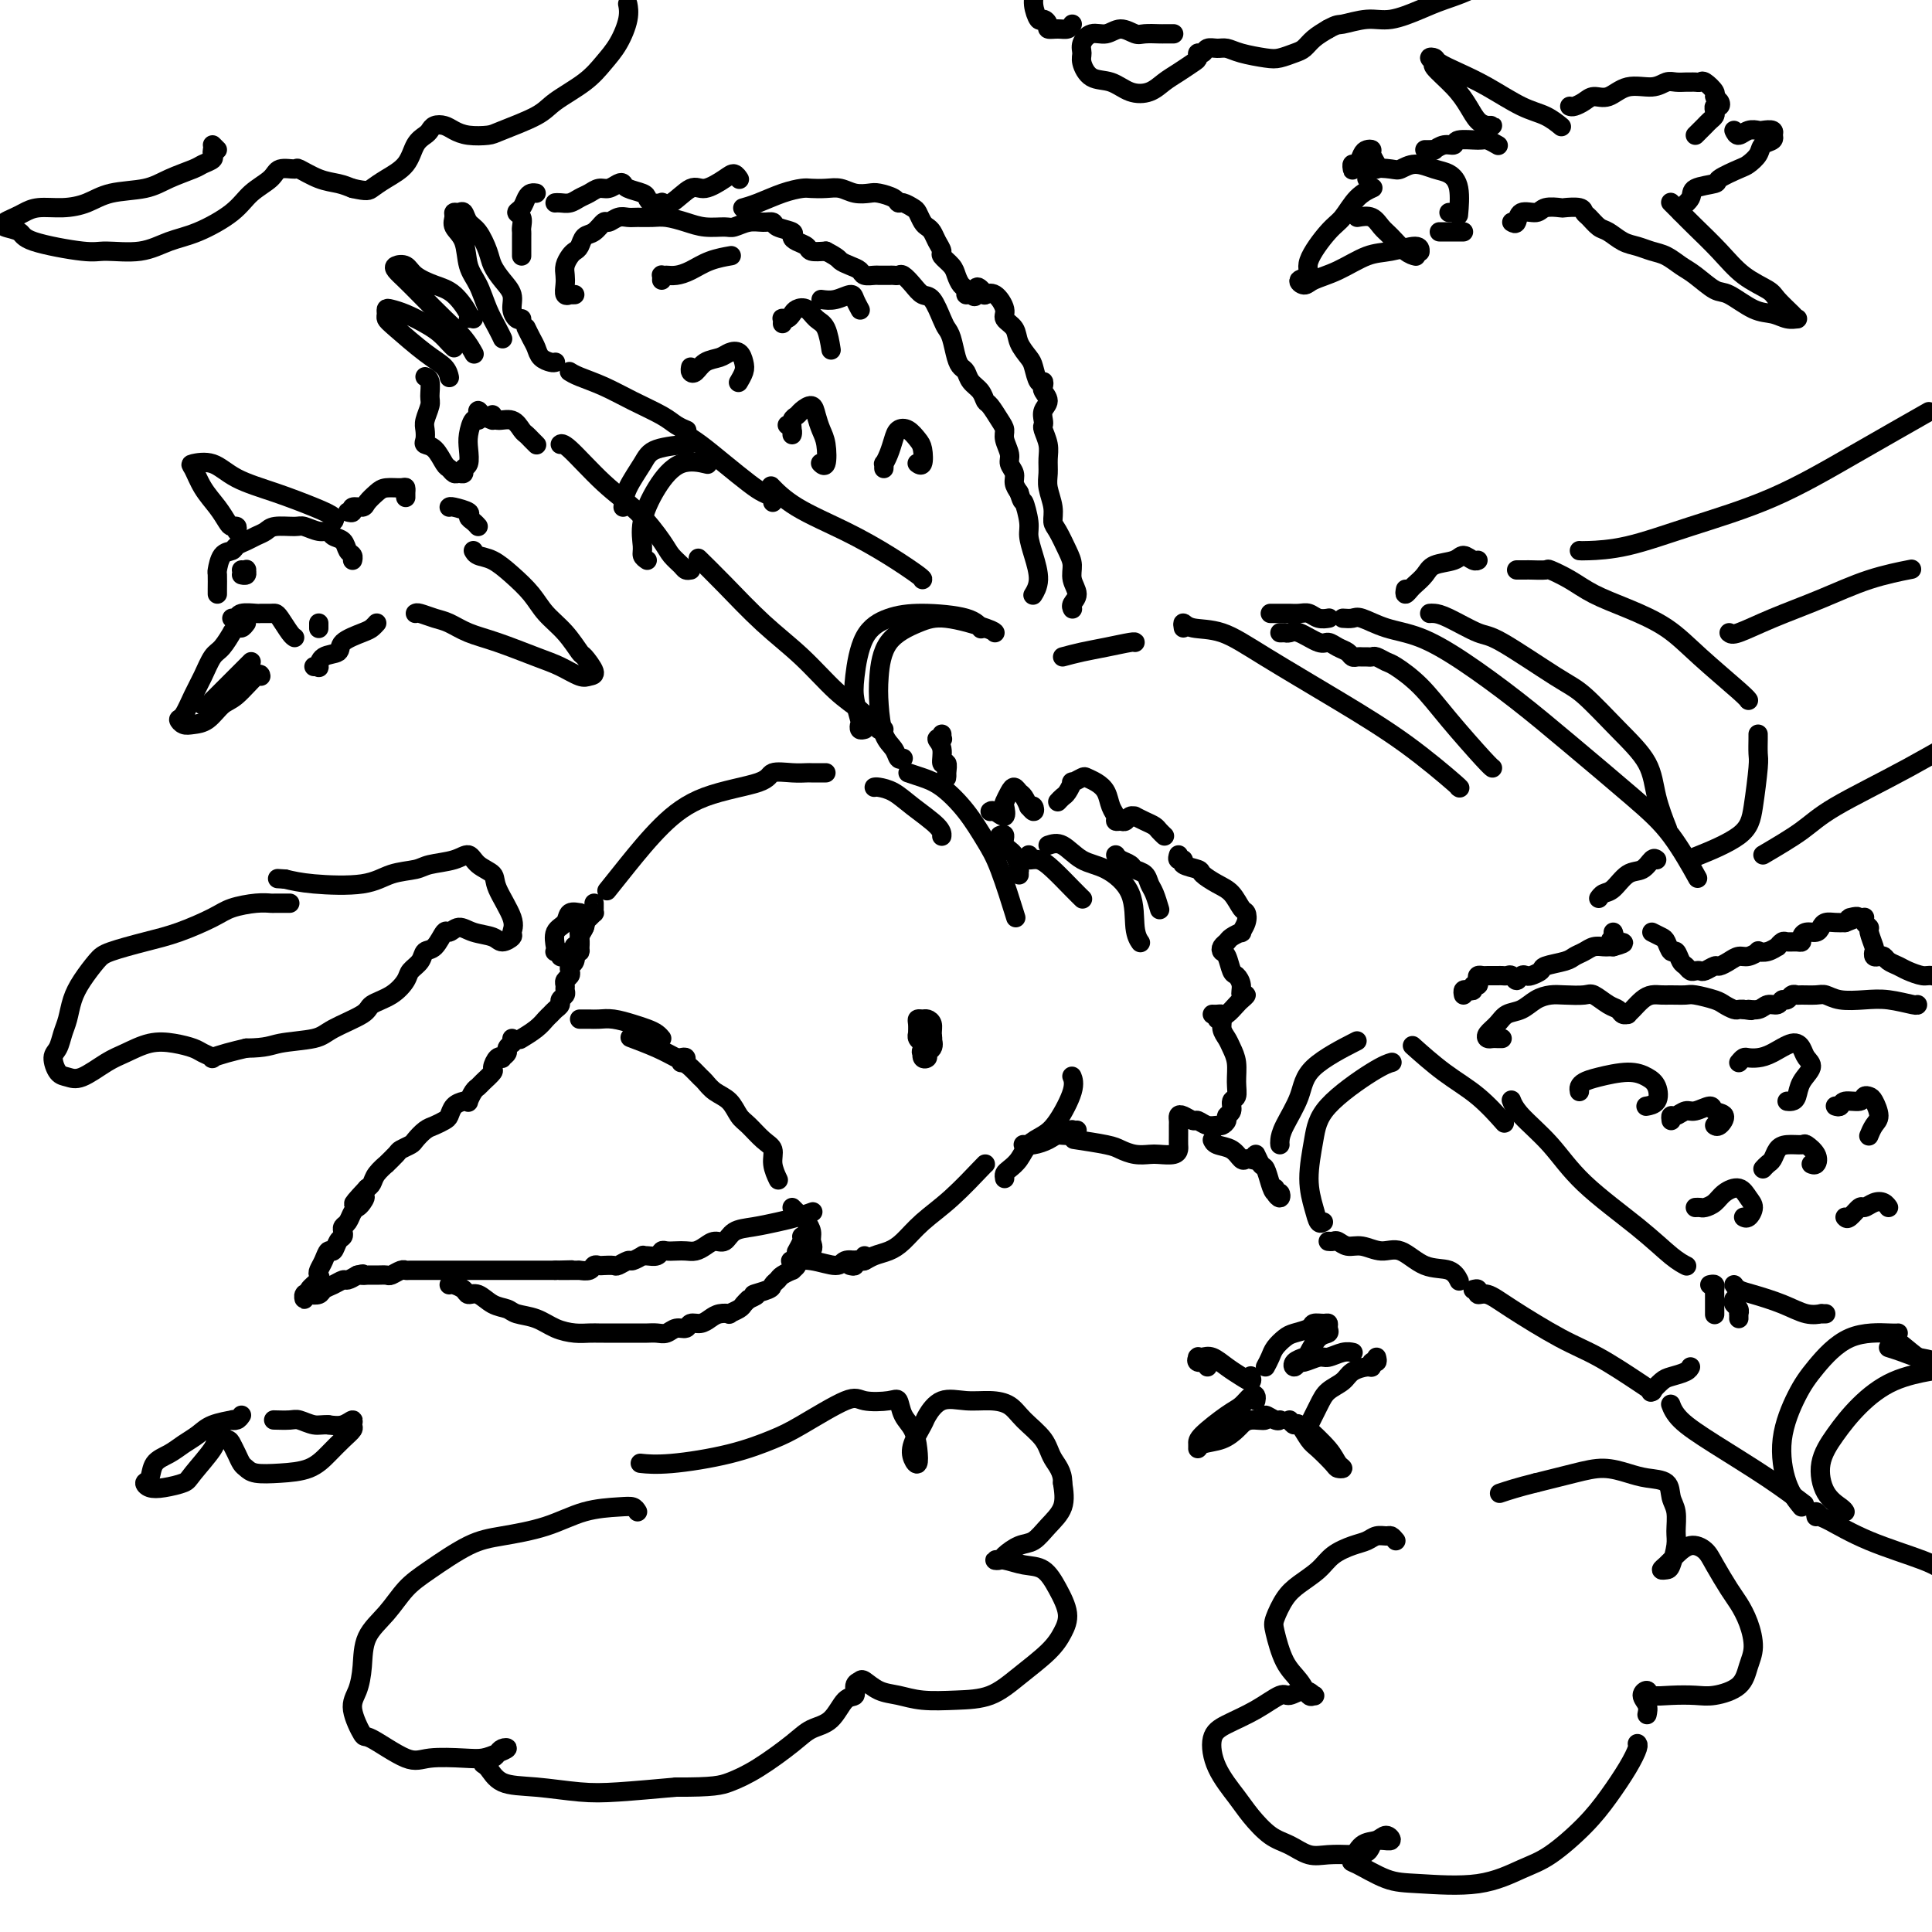 <svg viewBox='0 0 400 400' version='1.1' xmlns='http://www.w3.org/2000/svg' xmlns:xlink='http://www.w3.org/1999/xlink'><g fill='none' stroke='rgb(0,0,0)' stroke-width='4' stroke-linecap='round' stroke-linejoin='round'><path d='M171,160c-0.210,-0.001 -0.421,-0.002 -1,0c-0.579,0.002 -1.527,0.006 -2,0c-0.473,-0.006 -0.472,-0.023 -1,0c-0.528,0.023 -1.584,0.085 -3,0c-1.416,-0.085 -3.193,-0.317 -4,0c-0.807,0.317 -0.644,1.182 -3,2c-2.356,0.818 -7.231,1.589 -11,3c-3.769,1.411 -6.433,3.461 -9,6c-2.567,2.539 -5.037,5.568 -7,8c-1.963,2.432 -3.418,4.266 -4,5c-0.582,0.734 -0.291,0.367 0,0'/><path d='M123,187c0.006,0.303 0.012,0.606 0,1c-0.012,0.394 -0.041,0.879 0,1c0.041,0.121 0.151,-0.121 0,0c-0.151,0.121 -0.562,0.606 -1,1c-0.438,0.394 -0.902,0.696 -1,1c-0.098,0.304 0.171,0.610 0,1c-0.171,0.390 -0.782,0.865 -1,1c-0.218,0.135 -0.045,-0.071 0,0c0.045,0.071 -0.040,0.418 0,1c0.040,0.582 0.203,1.399 0,2c-0.203,0.601 -0.773,0.987 -1,1c-0.227,0.013 -0.112,-0.347 0,0c0.112,0.347 0.222,1.402 0,2c-0.222,0.598 -0.778,0.737 -1,1c-0.222,0.263 -0.112,0.648 0,1c0.112,0.352 0.227,0.672 0,1c-0.227,0.328 -0.797,0.665 -1,1c-0.203,0.335 -0.040,0.667 0,1c0.040,0.333 -0.045,0.667 0,1c0.045,0.333 0.219,0.667 0,1c-0.219,0.333 -0.832,0.666 -1,1c-0.168,0.334 0.108,0.669 0,1c-0.108,0.331 -0.600,0.656 -1,1c-0.400,0.344 -0.707,0.705 -1,1c-0.293,0.295 -0.574,0.522 -1,1c-0.426,0.478 -0.999,1.206 -2,2c-1.001,0.794 -2.429,1.656 -3,2c-0.571,0.344 -0.286,0.172 0,0'/><path d='M106,215c-0.033,0.447 -0.065,0.894 0,1c0.065,0.106 0.228,-0.129 0,0c-0.228,0.129 -0.848,0.621 -1,1c-0.152,0.379 0.165,0.644 0,1c-0.165,0.356 -0.813,0.801 -1,1c-0.187,0.199 0.087,0.151 0,0c-0.087,-0.151 -0.534,-0.405 -1,0c-0.466,0.405 -0.951,1.469 -1,2c-0.049,0.531 0.337,0.528 0,1c-0.337,0.472 -1.396,1.419 -2,2c-0.604,0.581 -0.752,0.796 -1,1c-0.248,0.204 -0.595,0.396 -1,1c-0.405,0.604 -0.868,1.619 -1,2c-0.132,0.381 0.068,0.130 0,0c-0.068,-0.130 -0.402,-0.137 -1,0c-0.598,0.137 -1.458,0.417 -2,1c-0.542,0.583 -0.765,1.469 -1,2c-0.235,0.531 -0.482,0.705 -1,1c-0.518,0.295 -1.309,0.709 -2,1c-0.691,0.291 -1.283,0.458 -2,1c-0.717,0.542 -1.559,1.460 -2,2c-0.441,0.540 -0.480,0.704 -1,1c-0.520,0.296 -1.519,0.726 -2,1c-0.481,0.274 -0.443,0.392 -1,1c-0.557,0.608 -1.707,1.707 -2,2c-0.293,0.293 0.272,-0.220 0,0c-0.272,0.220 -1.381,1.175 -2,2c-0.619,0.825 -0.748,1.522 -1,2c-0.252,0.478 -0.626,0.739 -1,1'/><path d='M76,246c-4.880,5.202 -2.081,2.707 -1,2c1.081,-0.707 0.444,0.374 0,1c-0.444,0.626 -0.693,0.798 -1,1c-0.307,0.202 -0.670,0.436 -1,1c-0.330,0.564 -0.627,1.459 -1,2c-0.373,0.541 -0.821,0.727 -1,1c-0.179,0.273 -0.090,0.632 0,1c0.090,0.368 0.179,0.745 0,1c-0.179,0.255 -0.626,0.386 -1,1c-0.374,0.614 -0.675,1.709 -1,2c-0.325,0.291 -0.673,-0.221 -1,0c-0.327,0.221 -0.631,1.176 -1,2c-0.369,0.824 -0.802,1.517 -1,2c-0.198,0.483 -0.162,0.755 0,1c0.162,0.245 0.450,0.463 0,1c-0.450,0.537 -1.638,1.394 -2,2c-0.362,0.606 0.101,0.961 0,1c-0.101,0.039 -0.766,-0.237 -1,0c-0.234,0.237 -0.036,0.989 0,1c0.036,0.011 -0.090,-0.718 0,-1c0.090,-0.282 0.395,-0.118 1,0c0.605,0.118 1.509,0.190 2,0c0.491,-0.190 0.568,-0.642 1,-1c0.432,-0.358 1.219,-0.622 2,-1c0.781,-0.378 1.556,-0.871 2,-1c0.444,-0.129 0.555,0.106 1,0c0.445,-0.106 1.222,-0.553 2,-1'/><path d='M74,264c1.737,-0.464 1.080,-0.123 1,0c-0.080,0.123 0.416,0.029 1,0c0.584,-0.029 1.256,0.006 2,0c0.744,-0.006 1.559,-0.054 2,0c0.441,0.054 0.508,0.211 1,0c0.492,-0.211 1.408,-0.789 2,-1c0.592,-0.211 0.859,-0.057 1,0c0.141,0.057 0.156,0.015 1,0c0.844,-0.015 2.516,-0.004 3,0c0.484,0.004 -0.220,0.001 0,0c0.220,-0.001 1.364,-0.000 2,0c0.636,0.000 0.766,0.000 1,0c0.234,-0.000 0.573,-0.000 1,0c0.427,0.000 0.941,0.000 1,0c0.059,-0.000 -0.336,-0.000 0,0c0.336,0.000 1.403,0.000 2,0c0.597,-0.000 0.723,-0.000 1,0c0.277,0.000 0.704,0.000 1,0c0.296,-0.000 0.461,-0.000 1,0c0.539,0.000 1.454,0.000 2,0c0.546,-0.000 0.724,-0.000 1,0c0.276,0.000 0.651,0.000 1,0c0.349,-0.000 0.674,-0.000 1,0c0.326,0.000 0.655,0.000 1,0c0.345,-0.000 0.708,-0.000 1,0c0.292,0.000 0.515,0.000 1,0c0.485,-0.000 1.232,-0.000 2,0c0.768,0.000 1.556,0.000 2,0c0.444,-0.000 0.543,0.000 1,0c0.457,0.000 1.274,0.000 2,0c0.726,0.000 1.363,0.000 2,0'/><path d='M115,263c6.406,-0.154 1.919,-0.040 1,0c-0.919,0.040 1.728,0.007 3,0c1.272,-0.007 1.167,0.012 1,0c-0.167,-0.012 -0.397,-0.056 0,0c0.397,0.056 1.420,0.211 2,0c0.580,-0.211 0.718,-0.787 1,-1c0.282,-0.213 0.710,-0.061 1,0c0.290,0.061 0.444,0.031 1,0c0.556,-0.031 1.516,-0.065 2,0c0.484,0.065 0.493,0.228 1,0c0.507,-0.228 1.511,-0.846 2,-1c0.489,-0.154 0.463,0.156 1,0c0.537,-0.156 1.635,-0.778 2,-1c0.365,-0.222 -0.005,-0.046 0,0c0.005,0.046 0.386,-0.040 1,0c0.614,0.040 1.463,0.207 2,0c0.537,-0.207 0.763,-0.787 1,-1c0.237,-0.213 0.486,-0.060 1,0c0.514,0.060 1.292,0.026 2,0c0.708,-0.026 1.345,-0.044 2,0c0.655,0.044 1.329,0.149 2,0c0.671,-0.149 1.339,-0.550 2,-1c0.661,-0.450 1.313,-0.947 2,-1c0.687,-0.053 1.408,0.337 2,0c0.592,-0.337 1.056,-1.400 2,-2c0.944,-0.600 2.369,-0.735 4,-1c1.631,-0.265 3.468,-0.659 5,-1c1.532,-0.341 2.759,-0.630 4,-1c1.241,-0.370 2.498,-0.820 3,-1c0.502,-0.180 0.251,-0.090 0,0'/><path d='M120,211c0.353,0.002 0.706,0.003 1,0c0.294,-0.003 0.529,-0.012 1,0c0.471,0.012 1.176,0.044 2,0c0.824,-0.044 1.766,-0.166 3,0c1.234,0.166 2.762,0.619 4,1c1.238,0.381 2.188,0.690 3,1c0.812,0.310 1.488,0.622 2,1c0.512,0.378 0.861,0.822 1,1c0.139,0.178 0.070,0.089 0,0'/><path d='M141,219c0.438,-0.098 0.876,-0.196 1,0c0.124,0.196 -0.067,0.686 0,1c0.067,0.314 0.392,0.453 1,1c0.608,0.547 1.500,1.501 2,2c0.500,0.499 0.608,0.541 1,1c0.392,0.459 1.067,1.334 2,2c0.933,0.666 2.125,1.122 3,2c0.875,0.878 1.435,2.177 2,3c0.565,0.823 1.136,1.170 2,2c0.864,0.830 2.022,2.142 3,3c0.978,0.858 1.778,1.261 2,2c0.222,0.739 -0.132,1.814 0,3c0.132,1.186 0.752,2.482 1,3c0.248,0.518 0.124,0.259 0,0'/><path d='M93,266c0.215,-0.079 0.430,-0.158 1,0c0.570,0.158 1.494,0.553 2,1c0.506,0.447 0.595,0.946 1,1c0.405,0.054 1.126,-0.337 2,0c0.874,0.337 1.903,1.403 3,2c1.097,0.597 2.264,0.724 3,1c0.736,0.276 1.040,0.701 2,1c0.960,0.299 2.576,0.472 4,1c1.424,0.528 2.655,1.409 4,2c1.345,0.591 2.802,0.890 4,1c1.198,0.110 2.136,0.029 3,0c0.864,-0.029 1.653,-0.008 2,0c0.347,0.008 0.253,0.002 1,0c0.747,-0.002 2.336,-0.001 3,0c0.664,0.001 0.405,0.001 1,0c0.595,-0.001 2.046,-0.004 3,0c0.954,0.004 1.411,0.016 2,0c0.589,-0.016 1.309,-0.061 2,0c0.691,0.061 1.354,0.227 2,0c0.646,-0.227 1.275,-0.848 2,-1c0.725,-0.152 1.544,0.166 2,0c0.456,-0.166 0.547,-0.815 1,-1c0.453,-0.185 1.268,0.095 2,0c0.732,-0.095 1.380,-0.564 2,-1c0.620,-0.436 1.213,-0.838 2,-1c0.787,-0.162 1.769,-0.085 2,0c0.231,0.085 -0.289,0.177 0,0c0.289,-0.177 1.385,-0.625 2,-1c0.615,-0.375 0.747,-0.679 1,-1c0.253,-0.321 0.626,-0.661 1,-1'/><path d='M155,269c2.996,-1.261 0.987,-0.915 1,-1c0.013,-0.085 2.050,-0.601 3,-1c0.950,-0.399 0.814,-0.680 1,-1c0.186,-0.320 0.695,-0.677 1,-1c0.305,-0.323 0.406,-0.611 1,-1c0.594,-0.389 1.680,-0.878 2,-1c0.320,-0.122 -0.125,0.122 0,0c0.125,-0.122 0.822,-0.610 1,-1c0.178,-0.390 -0.163,-0.682 0,-1c0.163,-0.318 0.828,-0.662 1,-1c0.172,-0.338 -0.150,-0.669 0,-1c0.150,-0.331 0.772,-0.663 1,-1c0.228,-0.337 0.061,-0.678 0,-1c-0.061,-0.322 -0.016,-0.625 0,-1c0.016,-0.375 0.005,-0.821 0,-1c-0.005,-0.179 -0.002,-0.089 0,0'/><path d='M164,250c0.331,0.327 0.662,0.654 1,1c0.338,0.346 0.682,0.711 1,1c0.318,0.289 0.611,0.502 1,1c0.389,0.498 0.875,1.282 1,2c0.125,0.718 -0.110,1.369 0,2c0.110,0.631 0.566,1.241 0,2c-0.566,0.759 -2.152,1.666 -3,2c-0.848,0.334 -0.956,0.095 -1,0c-0.044,-0.095 -0.022,-0.048 0,0'/><path d='M166,256c0.111,0.200 0.222,0.400 0,1c-0.222,0.600 -0.778,1.600 -1,2c-0.222,0.400 -0.111,0.200 0,0'/><path d='M141,220c0.568,0.069 1.136,0.137 1,0c-0.136,-0.137 -0.974,-0.480 -2,-1c-1.026,-0.520 -2.238,-1.217 -4,-2c-1.762,-0.783 -4.075,-1.652 -5,-2c-0.925,-0.348 -0.463,-0.174 0,0'/><path d='M190,215c-0.007,-0.227 -0.013,-0.454 0,-1c0.013,-0.546 0.046,-1.412 0,-2c-0.046,-0.588 -0.170,-0.898 0,-1c0.170,-0.102 0.635,0.003 1,0c0.365,-0.003 0.630,-0.113 1,0c0.370,0.113 0.846,0.450 1,1c0.154,0.550 -0.015,1.312 0,2c0.015,0.688 0.214,1.303 0,2c-0.214,0.697 -0.842,1.477 -1,2c-0.158,0.523 0.154,0.789 0,1c-0.154,0.211 -0.774,0.369 -1,0c-0.226,-0.369 -0.058,-1.264 0,-2c0.058,-0.736 0.005,-1.315 0,-2c-0.005,-0.685 0.037,-1.478 0,-2c-0.037,-0.522 -0.151,-0.775 0,-1c0.151,-0.225 0.569,-0.424 1,0c0.431,0.424 0.875,1.470 1,2c0.125,0.530 -0.071,0.545 0,1c0.071,0.455 0.407,1.348 0,2c-0.407,0.652 -1.559,1.061 -2,1c-0.441,-0.061 -0.171,-0.591 0,-1c0.171,-0.409 0.242,-0.697 0,-1c-0.242,-0.303 -0.796,-0.620 -1,-1c-0.204,-0.380 -0.058,-0.823 0,-1c0.058,-0.177 0.029,-0.089 0,0'/><path d='M176,262c0.448,0.111 0.896,0.223 1,0c0.104,-0.223 -0.135,-0.780 0,-1c0.135,-0.220 0.643,-0.102 1,0c0.357,0.102 0.561,0.187 1,0c0.439,-0.187 1.111,-0.648 2,-1c0.889,-0.352 1.993,-0.596 3,-1c1.007,-0.404 1.916,-0.970 3,-2c1.084,-1.030 2.343,-2.525 4,-4c1.657,-1.475 3.712,-2.932 6,-5c2.288,-2.068 4.808,-4.749 6,-6c1.192,-1.251 1.055,-1.072 1,-1c-0.055,0.072 -0.027,0.036 0,0'/><path d='M181,163c0.166,-0.050 0.332,-0.101 1,0c0.668,0.101 1.839,0.353 3,1c1.161,0.647 2.311,1.689 4,3c1.689,1.311 3.916,2.891 5,4c1.084,1.109 1.024,1.745 1,2c-0.024,0.255 -0.012,0.127 0,0'/><path d='M188,160c0.939,0.307 1.878,0.614 3,1c1.122,0.386 2.427,0.851 4,2c1.573,1.149 3.413,2.982 5,5c1.587,2.018 2.920,4.221 4,6c1.080,1.779 1.906,3.133 3,6c1.094,2.867 2.455,7.248 3,9c0.545,1.752 0.272,0.876 0,0'/><path d='M207,173c0.475,-0.191 0.950,-0.382 1,0c0.050,0.382 -0.326,1.335 0,2c0.326,0.665 1.355,1.040 2,2c0.645,0.960 0.905,2.505 1,3c0.095,0.495 0.026,-0.059 0,0c-0.026,0.059 -0.007,0.731 0,1c0.007,0.269 0.004,0.134 0,0'/><path d='M213,177c-0.164,0.455 -0.327,0.910 0,1c0.327,0.090 1.146,-0.186 2,0c0.854,0.186 1.744,0.833 3,2c1.256,1.167 2.876,2.853 4,4c1.124,1.147 1.750,1.756 2,2c0.250,0.244 0.125,0.122 0,0'/><path d='M208,244c-0.064,-0.349 -0.127,-0.698 0,-1c0.127,-0.302 0.445,-0.556 1,-1c0.555,-0.444 1.347,-1.077 2,-2c0.653,-0.923 1.166,-2.136 2,-3c0.834,-0.864 1.989,-1.381 3,-2c1.011,-0.619 1.879,-1.341 3,-3c1.121,-1.659 2.494,-4.254 3,-6c0.506,-1.746 0.145,-2.642 0,-3c-0.145,-0.358 -0.072,-0.179 0,0'/><path d='M217,175c0.928,-0.306 1.855,-0.612 3,0c1.145,0.612 2.507,2.143 4,3c1.493,0.857 3.118,1.039 5,2c1.882,0.961 4.020,2.701 5,5c0.980,2.299 0.802,5.157 1,7c0.198,1.843 0.771,2.669 1,3c0.229,0.331 0.115,0.165 0,0'/><path d='M231,177c0.212,0.335 0.424,0.671 1,1c0.576,0.329 1.516,0.653 2,1c0.484,0.347 0.512,0.717 1,1c0.488,0.283 1.438,0.479 2,1c0.562,0.521 0.738,1.366 1,2c0.262,0.634 0.609,1.055 1,2c0.391,0.945 0.826,2.413 1,3c0.174,0.587 0.087,0.294 0,0'/><path d='M219,166c0.344,-0.372 0.688,-0.744 1,-1c0.312,-0.256 0.594,-0.395 1,-1c0.406,-0.605 0.938,-1.676 1,-2c0.062,-0.324 -0.344,0.100 0,0c0.344,-0.100 1.440,-0.725 2,-1c0.560,-0.275 0.585,-0.200 1,0c0.415,0.200 1.221,0.527 2,1c0.779,0.473 1.532,1.093 2,2c0.468,0.907 0.650,2.100 1,3c0.350,0.900 0.867,1.505 1,2c0.133,0.495 -0.118,0.879 0,1c0.118,0.121 0.604,-0.021 1,0c0.396,0.021 0.700,0.205 1,0c0.300,-0.205 0.595,-0.798 1,-1c0.405,-0.202 0.920,-0.013 1,0c0.080,0.013 -0.276,-0.151 0,0c0.276,0.151 1.185,0.615 2,1c0.815,0.385 1.538,0.691 2,1c0.462,0.309 0.663,0.622 1,1c0.337,0.378 0.811,0.822 1,1c0.189,0.178 0.095,0.089 0,0'/><path d='M244,177c-0.137,0.446 -0.274,0.892 0,1c0.274,0.108 0.958,-0.122 1,0c0.042,0.122 -0.557,0.598 0,1c0.557,0.402 2.271,0.731 3,1c0.729,0.269 0.472,0.477 1,1c0.528,0.523 1.841,1.361 3,2c1.159,0.639 2.163,1.079 3,2c0.837,0.921 1.508,2.323 2,3c0.492,0.677 0.804,0.629 1,1c0.196,0.371 0.274,1.160 0,2c-0.274,0.840 -0.900,1.730 -1,2c-0.100,0.270 0.326,-0.082 0,0c-0.326,0.082 -1.405,0.597 -2,1c-0.595,0.403 -0.706,0.693 -1,1c-0.294,0.307 -0.770,0.631 -1,1c-0.230,0.369 -0.215,0.784 0,1c0.215,0.216 0.631,0.234 1,1c0.369,0.766 0.692,2.281 1,3c0.308,0.719 0.601,0.641 1,1c0.399,0.359 0.904,1.156 1,2c0.096,0.844 -0.216,1.736 0,2c0.216,0.264 0.959,-0.101 1,0c0.041,0.101 -0.619,0.668 -1,1c-0.381,0.332 -0.484,0.429 -1,1c-0.516,0.571 -1.445,1.617 -2,2c-0.555,0.383 -0.736,0.103 -1,0c-0.264,-0.103 -0.609,-0.028 -1,0c-0.391,0.028 -0.826,0.008 -1,0c-0.174,-0.008 -0.087,-0.004 0,0'/><path d='M252,211c0.447,-0.177 0.894,-0.355 1,0c0.106,0.355 -0.130,1.242 0,2c0.130,0.758 0.624,1.387 1,2c0.376,0.613 0.633,1.210 1,2c0.367,0.790 0.846,1.774 1,3c0.154,1.226 -0.015,2.696 0,4c0.015,1.304 0.215,2.443 0,3c-0.215,0.557 -0.845,0.531 -1,1c-0.155,0.469 0.167,1.432 0,2c-0.167,0.568 -0.821,0.742 -1,1c-0.179,0.258 0.117,0.601 0,1c-0.117,0.399 -0.646,0.854 -1,1c-0.354,0.146 -0.532,-0.017 -1,0c-0.468,0.017 -1.225,0.214 -2,0c-0.775,-0.214 -1.567,-0.839 -2,-1c-0.433,-0.161 -0.508,0.141 -1,0c-0.492,-0.141 -1.400,-0.726 -2,-1c-0.600,-0.274 -0.893,-0.238 -1,0c-0.107,0.238 -0.028,0.680 0,1c0.028,0.320 0.006,0.520 0,1c-0.006,0.480 0.002,1.239 0,2c-0.002,0.761 -0.016,1.524 0,2c0.016,0.476 0.062,0.664 0,1c-0.062,0.336 -0.233,0.819 -1,1c-0.767,0.181 -2.130,0.060 -3,0c-0.870,-0.060 -1.246,-0.058 -2,0c-0.754,0.058 -1.884,0.173 -3,0c-1.116,-0.173 -2.217,-0.634 -3,-1c-0.783,-0.366 -1.249,-0.637 -3,-1c-1.751,-0.363 -4.786,-0.818 -6,-1c-1.214,-0.182 -0.607,-0.091 0,0'/><path d='M223,234c-0.440,0.032 -0.879,0.064 -1,0c-0.121,-0.064 0.078,-0.224 0,0c-0.078,0.224 -0.431,0.830 -1,1c-0.569,0.170 -1.354,-0.098 -2,0c-0.646,0.098 -1.152,0.562 -2,1c-0.848,0.438 -2.036,0.849 -3,1c-0.964,0.151 -1.704,0.043 -2,0c-0.296,-0.043 -0.148,-0.022 0,0'/><path d='M179,260c0.079,0.422 0.158,0.844 0,1c-0.158,0.156 -0.554,0.047 -1,0c-0.446,-0.047 -0.943,-0.030 -1,0c-0.057,0.030 0.327,0.075 0,0c-0.327,-0.075 -1.366,-0.269 -2,0c-0.634,0.269 -0.863,1.000 -2,1c-1.137,-0.000 -3.181,-0.732 -5,-1c-1.819,-0.268 -3.413,-0.072 -4,0c-0.587,0.072 -0.168,0.021 0,0c0.168,-0.021 0.084,-0.010 0,0'/><path d='M117,198c-0.453,0.113 -0.905,0.225 -1,0c-0.095,-0.225 0.169,-0.788 0,-1c-0.169,-0.212 -0.770,-0.073 -1,0c-0.230,0.073 -0.088,0.079 0,0c0.088,-0.079 0.122,-0.241 0,-1c-0.122,-0.759 -0.402,-2.113 0,-3c0.402,-0.887 1.484,-1.307 2,-2c0.516,-0.693 0.465,-1.658 1,-2c0.535,-0.342 1.656,-0.061 2,0c0.344,0.061 -0.090,-0.096 0,0c0.090,0.096 0.704,0.447 1,1c0.296,0.553 0.276,1.309 0,2c-0.276,0.691 -0.806,1.318 -1,2c-0.194,0.682 -0.052,1.420 0,2c0.052,0.580 0.014,1.003 0,1c-0.014,-0.003 -0.004,-0.433 0,-1c0.004,-0.567 0.001,-1.271 0,-2c-0.001,-0.729 -0.001,-1.481 0,-2c0.001,-0.519 0.001,-0.803 0,-1c-0.001,-0.197 -0.004,-0.305 0,0c0.004,0.305 0.015,1.024 0,2c-0.015,0.976 -0.056,2.210 0,3c0.056,0.790 0.207,1.136 0,1c-0.207,-0.136 -0.774,-0.753 -1,-1c-0.226,-0.247 -0.113,-0.123 0,0'/><path d='M213,167c0.391,-0.148 0.781,-0.295 1,0c0.219,0.295 0.266,1.033 0,1c-0.266,-0.033 -0.845,-0.836 -1,-1c-0.155,-0.164 0.113,0.312 0,0c-0.113,-0.312 -0.608,-1.411 -1,-2c-0.392,-0.589 -0.680,-0.668 -1,-1c-0.320,-0.332 -0.673,-0.918 -1,-1c-0.327,-0.082 -0.630,0.338 -1,1c-0.370,0.662 -0.807,1.564 -1,2c-0.193,0.436 -0.143,0.404 0,1c0.143,0.596 0.379,1.820 0,2c-0.379,0.180 -1.371,-0.682 -2,-1c-0.629,-0.318 -0.894,-0.091 -1,0c-0.106,0.091 -0.053,0.045 0,0'/><path d='M274,253c-0.346,0.211 -0.692,0.422 -1,0c-0.308,-0.422 -0.578,-1.479 -1,-3c-0.422,-1.521 -0.995,-3.508 -1,-6c-0.005,-2.492 0.560,-5.491 1,-8c0.440,-2.509 0.757,-4.528 3,-7c2.243,-2.472 6.412,-5.396 9,-7c2.588,-1.604 3.597,-1.887 4,-2c0.403,-0.113 0.202,-0.057 0,0'/><path d='M265,237c-0.029,-0.227 -0.059,-0.454 0,-1c0.059,-0.546 0.206,-1.412 1,-3c0.794,-1.588 2.233,-3.900 3,-6c0.767,-2.100 0.860,-3.988 3,-6c2.140,-2.012 6.326,-4.146 8,-5c1.674,-0.854 0.837,-0.427 0,0'/><path d='M293,217c-0.507,-0.455 -1.014,-0.909 0,0c1.014,0.909 3.550,3.182 6,5c2.450,1.818 4.813,3.182 7,5c2.187,1.818 4.196,4.091 5,5c0.804,0.909 0.402,0.455 0,0'/><path d='M275,257c0.353,0.033 0.705,0.066 1,0c0.295,-0.066 0.531,-0.231 1,0c0.469,0.231 1.169,0.857 2,1c0.831,0.143 1.791,-0.198 3,0c1.209,0.198 2.667,0.936 4,1c1.333,0.064 2.539,-0.546 4,0c1.461,0.546 3.175,2.250 5,3c1.825,0.750 3.761,0.548 5,1c1.239,0.452 1.783,1.558 2,2c0.217,0.442 0.109,0.221 0,0'/><path d='M305,267c0.461,-0.126 0.922,-0.252 1,0c0.078,0.252 -0.226,0.883 0,1c0.226,0.117 0.984,-0.281 2,0c1.016,0.281 2.290,1.242 5,3c2.710,1.758 6.856,4.314 10,6c3.144,1.686 5.286,2.504 8,4c2.714,1.496 6.000,3.672 8,5c2.000,1.328 2.714,1.808 3,2c0.286,0.192 0.143,0.096 0,0'/><path d='M342,288c-0.188,0.202 -0.376,0.404 0,0c0.376,-0.404 1.316,-1.415 2,-2c0.684,-0.585 1.111,-0.744 2,-1c0.889,-0.256 2.239,-0.607 3,-1c0.761,-0.393 0.932,-0.826 1,-1c0.068,-0.174 0.034,-0.087 0,0'/><path d='M313,228c-0.081,-0.206 -0.162,-0.413 0,0c0.162,0.413 0.567,1.444 2,3c1.433,1.556 3.894,3.636 6,6c2.106,2.364 3.857,5.012 7,8c3.143,2.988 7.677,6.316 11,9c3.323,2.684 5.433,4.723 7,6c1.567,1.277 2.591,1.794 3,2c0.409,0.206 0.205,0.103 0,0'/><path d='M354,266c0.423,-0.095 0.845,-0.190 1,0c0.155,0.190 0.041,0.664 0,1c-0.041,0.336 -0.011,0.533 0,1c0.011,0.467 0.003,1.203 0,2c-0.003,0.797 -0.001,1.656 0,2c0.001,0.344 0.000,0.172 0,0'/><path d='M359,269c-0.113,0.342 -0.226,0.684 0,1c0.226,0.316 0.793,0.607 1,1c0.207,0.393 0.056,0.889 0,1c-0.056,0.111 -0.015,-0.162 0,0c0.015,0.162 0.004,0.761 0,1c-0.004,0.239 -0.002,0.120 0,0'/><path d='M346,291c-0.088,-0.234 -0.177,-0.468 0,0c0.177,0.468 0.619,1.639 2,3c1.381,1.361 3.700,2.911 7,5c3.300,2.089 7.581,4.716 11,7c3.419,2.284 5.977,4.224 7,5c1.023,0.776 0.512,0.388 0,0'/><path d='M373,312c-1.085,-1.331 -2.171,-2.662 -3,-5c-0.829,-2.338 -1.403,-5.684 -1,-9c0.403,-3.316 1.782,-6.601 3,-9c1.218,-2.399 2.274,-3.911 4,-6c1.726,-2.089 4.122,-4.756 7,-6c2.878,-1.244 6.236,-1.066 8,-1c1.764,0.066 1.932,0.019 2,0c0.068,-0.019 0.034,-0.009 0,0'/><path d='M382,313c-0.130,-0.227 -0.260,-0.453 -1,-1c-0.740,-0.547 -2.092,-1.413 -3,-3c-0.908,-1.587 -1.374,-3.893 -1,-6c0.374,-2.107 1.586,-4.015 3,-6c1.414,-1.985 3.028,-4.048 5,-6c1.972,-1.952 4.300,-3.795 7,-5c2.700,-1.205 5.771,-1.773 7,-2c1.229,-0.227 0.614,-0.114 0,0'/><path d='M391,279c1.023,0.324 2.046,0.647 3,1c0.954,0.353 1.838,0.735 3,1c1.162,0.265 2.600,0.411 4,1c1.400,0.589 2.762,1.620 3,2c0.238,0.380 -0.646,0.109 -1,0c-0.354,-0.109 -0.177,-0.054 0,0'/><path d='M378,272c-0.485,0.012 -0.969,0.025 -1,0c-0.031,-0.025 0.392,-0.086 0,0c-0.392,0.086 -1.597,0.321 -3,0c-1.403,-0.321 -3.003,-1.196 -5,-2c-1.997,-0.804 -4.391,-1.535 -6,-2c-1.609,-0.465 -2.433,-0.664 -3,-1c-0.567,-0.336 -0.876,-0.810 -1,-1c-0.124,-0.190 -0.062,-0.095 0,0'/><path d='M376,314c-0.096,-0.531 -0.192,-1.061 0,-1c0.192,0.061 0.672,0.714 1,1c0.328,0.286 0.505,0.207 2,1c1.495,0.793 4.308,2.460 8,4c3.692,1.540 8.263,2.953 11,4c2.737,1.047 3.639,1.728 4,2c0.361,0.272 0.180,0.136 0,0'/><path d='M391,277c-0.032,-0.378 -0.064,-0.756 1,0c1.064,0.756 3.223,2.646 5,4c1.777,1.354 3.171,2.172 5,3c1.829,0.828 4.094,1.665 5,2c0.906,0.335 0.453,0.167 0,0'/><path d='M303,206c-0.081,-0.414 -0.162,-0.828 0,-1c0.162,-0.172 0.565,-0.101 1,0c0.435,0.101 0.900,0.234 1,0c0.100,-0.234 -0.166,-0.833 0,-1c0.166,-0.167 0.764,0.099 1,0c0.236,-0.099 0.108,-0.562 0,-1c-0.108,-0.438 -0.198,-0.849 0,-1c0.198,-0.151 0.683,-0.040 1,0c0.317,0.040 0.466,0.009 1,0c0.534,-0.009 1.452,0.002 2,0c0.548,-0.002 0.724,-0.018 1,0c0.276,0.018 0.652,0.071 1,0c0.348,-0.071 0.669,-0.267 1,0c0.331,0.267 0.670,0.997 1,1c0.330,0.003 0.649,-0.720 1,-1c0.351,-0.280 0.735,-0.116 1,0c0.265,0.116 0.413,0.186 1,0c0.587,-0.186 1.613,-0.627 2,-1c0.387,-0.373 0.134,-0.678 1,-1c0.866,-0.322 2.852,-0.661 4,-1c1.148,-0.339 1.459,-0.679 2,-1c0.541,-0.321 1.311,-0.622 2,-1c0.689,-0.378 1.298,-0.833 2,-1c0.702,-0.167 1.497,-0.045 2,0c0.503,0.045 0.715,0.013 1,0c0.285,-0.013 0.642,-0.006 1,0'/><path d='M334,196c4.177,-1.110 1.120,-0.885 0,-1c-1.120,-0.115 -0.301,-0.569 0,-1c0.301,-0.431 0.086,-0.837 0,-1c-0.086,-0.163 -0.043,-0.081 0,0'/><path d='M342,193c0.756,0.374 1.512,0.748 2,1c0.488,0.252 0.708,0.382 1,1c0.292,0.618 0.656,1.725 1,2c0.344,0.275 0.670,-0.280 1,0c0.330,0.280 0.666,1.395 1,2c0.334,0.605 0.666,0.699 1,1c0.334,0.301 0.671,0.809 1,1c0.329,0.191 0.651,0.066 1,0c0.349,-0.066 0.726,-0.073 1,0c0.274,0.073 0.444,0.226 1,0c0.556,-0.226 1.499,-0.830 2,-1c0.501,-0.170 0.559,0.094 1,0c0.441,-0.094 1.266,-0.547 2,-1c0.734,-0.453 1.379,-0.905 2,-1c0.621,-0.095 1.218,0.167 2,0c0.782,-0.167 1.750,-0.762 2,-1c0.250,-0.238 -0.217,-0.120 0,0c0.217,0.120 1.118,0.243 2,0c0.882,-0.243 1.745,-0.850 2,-1c0.255,-0.150 -0.100,0.157 0,0c0.100,-0.157 0.653,-0.777 1,-1c0.347,-0.223 0.487,-0.050 1,0c0.513,0.050 1.398,-0.024 2,0c0.602,0.024 0.921,0.147 1,0c0.079,-0.147 -0.082,-0.565 0,-1c0.082,-0.435 0.406,-0.887 1,-1c0.594,-0.113 1.457,0.113 2,0c0.543,-0.113 0.764,-0.566 1,-1c0.236,-0.434 0.487,-0.847 1,-1c0.513,-0.153 1.290,-0.044 2,0c0.710,0.044 1.355,0.022 2,0'/><path d='M382,191c4.762,-1.773 1.667,-1.204 1,-1c-0.667,0.204 1.093,0.044 2,0c0.907,-0.044 0.960,0.028 1,0c0.040,-0.028 0.067,-0.154 0,0c-0.067,0.154 -0.228,0.590 0,1c0.228,0.410 0.845,0.793 1,1c0.155,0.207 -0.152,0.238 0,1c0.152,0.762 0.762,2.256 1,3c0.238,0.744 0.104,0.738 0,1c-0.104,0.262 -0.179,0.791 0,1c0.179,0.209 0.613,0.097 1,0c0.387,-0.097 0.727,-0.180 1,0c0.273,0.180 0.481,0.622 1,1c0.519,0.378 1.351,0.693 2,1c0.649,0.307 1.116,0.608 2,1c0.884,0.392 2.184,0.876 3,1c0.816,0.124 1.146,-0.111 2,0c0.854,0.111 2.230,0.568 3,1c0.770,0.432 0.934,0.838 1,1c0.066,0.162 0.033,0.081 0,0'/><path d='M311,215c-0.336,0.005 -0.672,0.010 -1,0c-0.328,-0.010 -0.647,-0.034 -1,0c-0.353,0.034 -0.741,0.126 -1,0c-0.259,-0.126 -0.390,-0.471 0,-1c0.390,-0.529 1.301,-1.242 2,-2c0.699,-0.758 1.186,-1.562 2,-2c0.814,-0.438 1.955,-0.509 3,-1c1.045,-0.491 1.994,-1.401 3,-2c1.006,-0.599 2.069,-0.886 3,-1c0.931,-0.114 1.731,-0.056 3,0c1.269,0.056 3.008,0.110 4,0c0.992,-0.110 1.236,-0.383 2,0c0.764,0.383 2.046,1.424 3,2c0.954,0.576 1.578,0.688 2,1c0.422,0.312 0.641,0.823 1,1c0.359,0.177 0.859,0.019 1,0c0.141,-0.019 -0.075,0.100 0,0c0.075,-0.100 0.442,-0.419 1,-1c0.558,-0.581 1.309,-1.423 2,-2c0.691,-0.577 1.324,-0.887 2,-1c0.676,-0.113 1.396,-0.027 2,0c0.604,0.027 1.092,-0.004 2,0c0.908,0.004 2.236,0.043 3,0c0.764,-0.043 0.964,-0.169 2,0c1.036,0.169 2.907,0.634 4,1c1.093,0.366 1.406,0.634 2,1c0.594,0.366 1.468,0.829 2,1c0.532,0.171 0.724,0.049 1,0c0.276,-0.049 0.638,-0.024 1,0'/><path d='M361,209c2.760,0.447 1.159,0.063 1,0c-0.159,-0.063 1.123,0.194 2,0c0.877,-0.194 1.348,-0.840 2,-1c0.652,-0.160 1.485,0.168 2,0c0.515,-0.168 0.714,-0.830 1,-1c0.286,-0.170 0.661,0.151 1,0c0.339,-0.151 0.643,-0.773 1,-1c0.357,-0.227 0.768,-0.057 1,0c0.232,0.057 0.284,0.001 1,0c0.716,-0.001 2.097,0.051 3,0c0.903,-0.051 1.328,-0.206 2,0c0.672,0.206 1.592,0.773 3,1c1.408,0.227 3.306,0.113 5,0c1.694,-0.113 3.186,-0.226 5,0c1.814,0.226 3.950,0.792 5,1c1.050,0.208 1.014,0.060 1,0c-0.014,-0.060 -0.007,-0.030 0,0'/><path d='M327,226c-0.063,-0.330 -0.127,-0.660 0,-1c0.127,-0.340 0.444,-0.689 1,-1c0.556,-0.311 1.352,-0.585 3,-1c1.648,-0.415 4.147,-0.973 6,-1c1.853,-0.027 3.060,0.476 4,1c0.940,0.524 1.613,1.068 2,2c0.387,0.932 0.489,2.251 0,3c-0.489,0.749 -1.568,0.928 -2,1c-0.432,0.072 -0.216,0.036 0,0'/><path d='M346,232c-0.063,-0.456 -0.125,-0.911 0,-1c0.125,-0.089 0.438,0.190 1,0c0.562,-0.190 1.374,-0.848 2,-1c0.626,-0.152 1.065,0.201 2,0c0.935,-0.201 2.366,-0.958 3,-1c0.634,-0.042 0.471,0.630 1,1c0.529,0.370 1.750,0.439 2,1c0.250,0.561 -0.471,1.612 -1,2c-0.529,0.388 -0.865,0.111 -1,0c-0.135,-0.111 -0.067,-0.055 0,0'/><path d='M365,242c0.330,-0.362 0.659,-0.723 1,-1c0.341,-0.277 0.692,-0.468 1,-1c0.308,-0.532 0.573,-1.405 1,-2c0.427,-0.595 1.015,-0.912 2,-1c0.985,-0.088 2.365,0.053 3,0c0.635,-0.053 0.524,-0.302 1,0c0.476,0.302 1.540,1.153 2,2c0.460,0.847 0.316,1.690 0,2c-0.316,0.310 -0.805,0.089 -1,0c-0.195,-0.089 -0.098,-0.044 0,0'/><path d='M360,220c0.353,-0.419 0.707,-0.838 1,-1c0.293,-0.162 0.527,-0.066 1,0c0.473,0.066 1.187,0.101 2,0c0.813,-0.101 1.726,-0.337 3,-1c1.274,-0.663 2.909,-1.752 4,-2c1.091,-0.248 1.638,0.347 2,1c0.362,0.653 0.539,1.366 1,2c0.461,0.634 1.206,1.189 1,2c-0.206,0.811 -1.362,1.878 -2,3c-0.638,1.122 -0.759,2.301 -1,3c-0.241,0.699 -0.603,0.919 -1,1c-0.397,0.081 -0.828,0.023 -1,0c-0.172,-0.023 -0.086,-0.012 0,0'/><path d='M380,229c0.394,0.121 0.788,0.242 1,0c0.212,-0.242 0.241,-0.848 1,-1c0.759,-0.152 2.246,0.151 3,0c0.754,-0.151 0.774,-0.757 1,-1c0.226,-0.243 0.659,-0.124 1,0c0.341,0.124 0.588,0.254 1,1c0.412,0.746 0.987,2.107 1,3c0.013,0.893 -0.535,1.317 -1,2c-0.465,0.683 -0.847,1.624 -1,2c-0.153,0.376 -0.076,0.188 0,0'/><path d='M382,252c0.214,0.234 0.428,0.468 1,0c0.572,-0.468 1.502,-1.638 2,-2c0.498,-0.362 0.564,0.085 1,0c0.436,-0.085 1.240,-0.703 2,-1c0.760,-0.297 1.474,-0.272 2,0c0.526,0.272 0.865,0.792 1,1c0.135,0.208 0.068,0.104 0,0'/><path d='M351,250c0.359,-0.017 0.719,-0.034 1,0c0.281,0.034 0.484,0.120 1,0c0.516,-0.120 1.344,-0.447 2,-1c0.656,-0.553 1.140,-1.332 2,-2c0.860,-0.668 2.097,-1.226 3,-1c0.903,0.226 1.471,1.237 2,2c0.529,0.763 1.018,1.277 1,2c-0.018,0.723 -0.543,1.656 -1,2c-0.457,0.344 -0.845,0.098 -1,0c-0.155,-0.098 -0.078,-0.049 0,0'/><path d='M264,246c-0.107,0.276 -0.214,0.553 0,1c0.214,0.447 0.748,1.065 1,1c0.252,-0.065 0.223,-0.814 0,-1c-0.223,-0.186 -0.638,0.190 -1,0c-0.362,-0.190 -0.671,-0.947 -1,-2c-0.329,-1.053 -0.680,-2.401 -1,-3c-0.320,-0.599 -0.611,-0.448 -1,-1c-0.389,-0.552 -0.877,-1.806 -1,-2c-0.123,-0.194 0.120,0.673 0,1c-0.120,0.327 -0.603,0.113 -1,0c-0.397,-0.113 -0.709,-0.125 -1,0c-0.291,0.125 -0.561,0.387 -1,0c-0.439,-0.387 -1.045,-1.423 -2,-2c-0.955,-0.577 -2.257,-0.694 -3,-1c-0.743,-0.306 -0.927,-0.802 -1,-1c-0.073,-0.198 -0.037,-0.099 0,0'/><path d='M196,160c0.009,0.470 0.018,0.940 0,1c-0.018,0.060 -0.062,-0.289 0,-1c0.062,-0.711 0.231,-1.784 0,-2c-0.231,-0.216 -0.860,0.425 -1,0c-0.140,-0.425 0.211,-1.917 0,-3c-0.211,-1.083 -0.985,-1.758 -1,-2c-0.015,-0.242 0.728,-0.051 1,0c0.272,0.051 0.073,-0.038 0,0c-0.073,0.038 -0.020,0.203 0,0c0.020,-0.203 0.006,-0.772 0,-1c-0.006,-0.228 -0.003,-0.114 0,0'/><path d='M187,157c-0.362,0.175 -0.725,0.349 -1,0c-0.275,-0.349 -0.464,-1.223 -1,-2c-0.536,-0.777 -1.421,-1.458 -2,-3c-0.579,-1.542 -0.851,-3.946 -1,-6c-0.149,-2.054 -0.173,-3.759 0,-6c0.173,-2.241 0.544,-5.017 2,-7c1.456,-1.983 3.998,-3.172 6,-4c2.002,-0.828 3.464,-1.294 6,-1c2.536,0.294 6.144,1.348 8,2c1.856,0.652 1.959,0.900 2,1c0.041,0.100 0.021,0.050 0,0'/><path d='M179,151c-0.415,0.109 -0.830,0.217 -1,0c-0.170,-0.217 -0.094,-0.760 0,-1c0.094,-0.240 0.207,-0.176 0,-1c-0.207,-0.824 -0.735,-2.537 -1,-4c-0.265,-1.463 -0.268,-2.677 0,-5c0.268,-2.323 0.808,-5.753 2,-8c1.192,-2.247 3.038,-3.309 5,-4c1.962,-0.691 4.041,-1.010 7,-1c2.959,0.010 6.797,0.349 9,1c2.203,0.651 2.772,1.615 3,2c0.228,0.385 0.114,0.193 0,0'/><path d='M183,151c-0.436,-0.011 -0.873,-0.023 -1,0c-0.127,0.023 0.055,0.080 0,0c-0.055,-0.080 -0.346,-0.296 -1,-1c-0.654,-0.704 -1.671,-1.895 -3,-3c-1.329,-1.105 -2.970,-2.125 -5,-4c-2.030,-1.875 -4.450,-4.605 -7,-7c-2.550,-2.395 -5.230,-4.457 -8,-7c-2.770,-2.543 -5.630,-5.569 -8,-8c-2.370,-2.431 -4.248,-4.266 -5,-5c-0.752,-0.734 -0.376,-0.367 0,0'/><path d='M191,120c0.054,-0.089 0.109,-0.179 -1,-1c-1.109,-0.821 -3.380,-2.375 -6,-4c-2.620,-1.625 -5.589,-3.322 -9,-5c-3.411,-1.678 -7.265,-3.336 -10,-5c-2.735,-1.664 -4.353,-3.332 -5,-4c-0.647,-0.668 -0.324,-0.334 0,0'/><path d='M143,118c-0.362,0.066 -0.723,0.133 -1,0c-0.277,-0.133 -0.468,-0.464 -1,-1c-0.532,-0.536 -1.403,-1.275 -2,-2c-0.597,-0.725 -0.920,-1.434 -2,-3c-1.080,-1.566 -2.916,-3.989 -5,-6c-2.084,-2.011 -4.414,-3.611 -7,-6c-2.586,-2.389 -5.427,-5.566 -7,-7c-1.573,-1.434 -1.878,-1.124 -2,-1c-0.122,0.124 -0.061,0.062 0,0'/><path d='M160,104c0.167,-0.345 0.334,-0.690 0,-1c-0.334,-0.310 -1.169,-0.584 -2,-1c-0.831,-0.416 -1.659,-0.973 -3,-2c-1.341,-1.027 -3.194,-2.523 -5,-4c-1.806,-1.477 -3.563,-2.936 -5,-4c-1.437,-1.064 -2.553,-1.733 -3,-2c-0.447,-0.267 -0.223,-0.134 0,0'/><path d='M134,116c-0.439,-0.302 -0.878,-0.604 -1,-1c-0.122,-0.396 0.073,-0.887 0,-2c-0.073,-1.113 -0.415,-2.848 0,-5c0.415,-2.152 1.585,-4.721 3,-7c1.415,-2.279 3.073,-4.267 5,-5c1.927,-0.733 4.122,-0.209 5,0c0.878,0.209 0.439,0.105 0,0'/><path d='M129,105c0.126,-1.207 0.252,-2.415 1,-4c0.748,-1.585 2.118,-3.549 3,-5c0.882,-1.451 1.276,-2.391 3,-3c1.724,-0.609 4.778,-0.888 6,-1c1.222,-0.112 0.611,-0.056 0,0'/><path d='M142,89c0.174,0.071 0.348,0.143 0,0c-0.348,-0.143 -1.216,-0.500 -2,-1c-0.784,-0.500 -1.482,-1.143 -3,-2c-1.518,-0.857 -3.857,-1.929 -6,-3c-2.143,-1.071 -4.090,-2.143 -6,-3c-1.910,-0.857 -3.784,-1.500 -5,-2c-1.216,-0.500 -1.776,-0.857 -2,-1c-0.224,-0.143 -0.112,-0.071 0,0'/><path d='M111,92c0.088,0.087 0.177,0.173 0,0c-0.177,-0.173 -0.618,-0.606 -1,-1c-0.382,-0.394 -0.705,-0.750 -1,-1c-0.295,-0.250 -0.563,-0.393 -1,-1c-0.438,-0.607 -1.045,-1.678 -2,-2c-0.955,-0.322 -2.257,0.106 -3,0c-0.743,-0.106 -0.927,-0.744 -1,-1c-0.073,-0.256 -0.037,-0.128 0,0'/><path d='M115,75c-0.221,0.065 -0.441,0.129 -1,0c-0.559,-0.129 -1.456,-0.452 -2,-1c-0.544,-0.548 -0.733,-1.322 -1,-2c-0.267,-0.678 -0.610,-1.259 -1,-2c-0.390,-0.741 -0.826,-1.640 -1,-2c-0.174,-0.360 -0.087,-0.180 0,0'/><path d='M108,66c-0.297,0.155 -0.594,0.309 -1,0c-0.406,-0.309 -0.920,-1.082 -1,-2c-0.080,-0.918 0.274,-1.983 0,-3c-0.274,-1.017 -1.176,-1.987 -2,-3c-0.824,-1.013 -1.569,-2.069 -2,-3c-0.431,-0.931 -0.549,-1.738 -1,-3c-0.451,-1.262 -1.235,-2.980 -2,-4c-0.765,-1.020 -1.511,-1.343 -2,-2c-0.489,-0.657 -0.721,-1.649 -1,-2c-0.279,-0.351 -0.604,-0.063 -1,0c-0.396,0.063 -0.864,-0.101 -1,0c-0.136,0.101 0.061,0.465 0,1c-0.061,0.535 -0.378,1.241 0,2c0.378,0.759 1.453,1.572 2,3c0.547,1.428 0.567,3.472 1,5c0.433,1.528 1.279,2.539 2,4c0.721,1.461 1.317,3.371 2,5c0.683,1.629 1.453,2.977 2,4c0.547,1.023 0.871,1.721 1,2c0.129,0.279 0.065,0.140 0,0'/><path d='M98,66c-0.489,0.005 -0.978,0.010 -1,0c-0.022,-0.010 0.423,-0.034 0,-1c-0.423,-0.966 -1.714,-2.872 -3,-4c-1.286,-1.128 -2.567,-1.477 -4,-2c-1.433,-0.523 -3.019,-1.220 -4,-2c-0.981,-0.780 -1.355,-1.641 -2,-2c-0.645,-0.359 -1.559,-0.214 -2,0c-0.441,0.214 -0.410,0.496 0,1c0.410,0.504 1.199,1.228 2,2c0.801,0.772 1.612,1.591 3,3c1.388,1.409 3.351,3.409 5,5c1.649,1.591 2.982,2.775 4,4c1.018,1.225 1.719,2.493 2,3c0.281,0.507 0.140,0.254 0,0'/><path d='M94,72c-0.261,-0.243 -0.521,-0.485 -1,-1c-0.479,-0.515 -1.176,-1.302 -2,-2c-0.824,-0.698 -1.776,-1.309 -3,-2c-1.224,-0.691 -2.721,-1.464 -4,-2c-1.279,-0.536 -2.340,-0.834 -3,-1c-0.660,-0.166 -0.918,-0.200 -1,0c-0.082,0.200 0.013,0.633 0,1c-0.013,0.367 -0.133,0.666 0,1c0.133,0.334 0.519,0.703 2,2c1.481,1.297 4.057,3.523 6,5c1.943,1.477 3.254,2.205 4,3c0.746,0.795 0.927,1.656 1,2c0.073,0.344 0.036,0.172 0,0'/><path d='M102,87c-0.734,-0.289 -1.467,-0.577 -2,-1c-0.533,-0.423 -0.864,-0.980 -1,-1c-0.136,-0.020 -0.075,0.497 0,1c0.075,0.503 0.165,0.993 0,1c-0.165,0.007 -0.584,-0.468 -1,0c-0.416,0.468 -0.829,1.881 -1,3c-0.171,1.119 -0.101,1.946 0,3c0.101,1.054 0.234,2.336 0,3c-0.234,0.664 -0.837,0.710 -1,1c-0.163,0.290 0.112,0.823 0,1c-0.112,0.177 -0.610,-0.001 -1,0c-0.390,0.001 -0.672,0.183 -1,0c-0.328,-0.183 -0.701,-0.731 -1,-1c-0.299,-0.269 -0.525,-0.260 -1,-1c-0.475,-0.740 -1.200,-2.227 -2,-3c-0.800,-0.773 -1.675,-0.830 -2,-1c-0.325,-0.170 -0.102,-0.453 0,-1c0.102,-0.547 0.081,-1.358 0,-2c-0.081,-0.642 -0.221,-1.114 0,-2c0.221,-0.886 0.805,-2.185 1,-3c0.195,-0.815 0.001,-1.146 0,-2c-0.001,-0.854 0.192,-2.230 0,-3c-0.192,-0.770 -0.769,-0.934 -1,-1c-0.231,-0.066 -0.115,-0.033 0,0'/><path d='M108,53c-0.000,-0.363 -0.000,-0.726 0,-1c0.000,-0.274 0.001,-0.458 0,-1c-0.001,-0.542 -0.005,-1.441 0,-2c0.005,-0.559 0.018,-0.779 0,-1c-0.018,-0.221 -0.069,-0.444 0,-1c0.069,-0.556 0.256,-1.445 0,-2c-0.256,-0.555 -0.955,-0.776 -1,-1c-0.045,-0.224 0.562,-0.452 1,-1c0.438,-0.548 0.705,-1.415 1,-2c0.295,-0.585 0.618,-0.888 1,-1c0.382,-0.112 0.823,-0.032 1,0c0.177,0.032 0.088,0.016 0,0'/><path d='M115,42c-0.065,0.007 -0.131,0.013 0,0c0.131,-0.013 0.458,-0.046 1,0c0.542,0.046 1.300,0.171 2,0c0.700,-0.171 1.343,-0.638 2,-1c0.657,-0.362 1.328,-0.620 2,-1c0.672,-0.380 1.344,-0.884 2,-1c0.656,-0.116 1.297,0.154 2,0c0.703,-0.154 1.470,-0.732 2,-1c0.530,-0.268 0.823,-0.226 1,0c0.177,0.226 0.237,0.635 1,1c0.763,0.365 2.228,0.685 3,1c0.772,0.315 0.852,0.623 1,1c0.148,0.377 0.364,0.821 1,1c0.636,0.179 1.691,0.092 2,0c0.309,-0.092 -0.128,-0.189 0,0c0.128,0.189 0.822,0.662 2,0c1.178,-0.662 2.841,-2.461 4,-3c1.159,-0.539 1.813,0.182 3,0c1.187,-0.182 2.906,-1.265 4,-2c1.094,-0.735 1.564,-1.121 2,-1c0.436,0.121 0.839,0.749 1,1c0.161,0.251 0.081,0.126 0,0'/><path d='M222,126c0.039,0.072 0.078,0.143 0,0c-0.078,-0.143 -0.272,-0.501 0,-1c0.272,-0.499 1.009,-1.138 1,-2c-0.009,-0.862 -0.763,-1.945 -1,-3c-0.237,-1.055 0.043,-2.080 0,-3c-0.043,-0.920 -0.408,-1.734 -1,-3c-0.592,-1.266 -1.413,-2.985 -2,-4c-0.587,-1.015 -0.942,-1.325 -1,-2c-0.058,-0.675 0.182,-1.716 0,-3c-0.182,-1.284 -0.784,-2.810 -1,-4c-0.216,-1.190 -0.044,-2.045 0,-3c0.044,-0.955 -0.040,-2.009 0,-3c0.040,-0.991 0.206,-1.918 0,-3c-0.206,-1.082 -0.782,-2.320 -1,-3c-0.218,-0.680 -0.076,-0.802 0,-1c0.076,-0.198 0.087,-0.472 0,-1c-0.087,-0.528 -0.271,-1.309 0,-2c0.271,-0.691 0.998,-1.293 1,-2c0.002,-0.707 -0.721,-1.520 -1,-2c-0.279,-0.480 -0.115,-0.627 0,-1c0.115,-0.373 0.181,-0.970 0,-1c-0.181,-0.030 -0.611,0.508 -1,0c-0.389,-0.508 -0.739,-2.062 -1,-3c-0.261,-0.938 -0.433,-1.261 -1,-2c-0.567,-0.739 -1.531,-1.894 -2,-3c-0.469,-1.106 -0.445,-2.163 -1,-3c-0.555,-0.837 -1.690,-1.454 -2,-2c-0.310,-0.546 0.206,-1.023 0,-2c-0.206,-0.977 -1.132,-2.455 -2,-3c-0.868,-0.545 -1.676,-0.156 -2,0c-0.324,0.156 -0.162,0.078 0,0'/><path d='M204,61c-2.266,-3.090 -1.931,-0.816 -2,0c-0.069,0.816 -0.544,0.174 -1,0c-0.456,-0.174 -0.894,0.119 -1,0c-0.106,-0.119 0.122,-0.652 0,-1c-0.122,-0.348 -0.592,-0.512 -1,-1c-0.408,-0.488 -0.753,-1.299 -1,-2c-0.247,-0.701 -0.395,-1.291 -1,-2c-0.605,-0.709 -1.668,-1.538 -2,-2c-0.332,-0.462 0.066,-0.556 0,-1c-0.066,-0.444 -0.595,-1.236 -1,-2c-0.405,-0.764 -0.685,-1.500 -1,-2c-0.315,-0.500 -0.665,-0.765 -1,-1c-0.335,-0.235 -0.653,-0.440 -1,-1c-0.347,-0.560 -0.721,-1.473 -1,-2c-0.279,-0.527 -0.463,-0.667 -1,-1c-0.537,-0.333 -1.427,-0.860 -2,-1c-0.573,-0.140 -0.828,0.107 -1,0c-0.172,-0.107 -0.262,-0.568 -1,-1c-0.738,-0.432 -2.126,-0.834 -3,-1c-0.874,-0.166 -1.235,-0.097 -2,0c-0.765,0.097 -1.933,0.222 -3,0c-1.067,-0.222 -2.034,-0.789 -3,-1c-0.966,-0.211 -1.931,-0.064 -3,0c-1.069,0.064 -2.241,0.045 -3,0c-0.759,-0.045 -1.104,-0.117 -2,0c-0.896,0.117 -2.343,0.423 -4,1c-1.657,0.577 -3.523,1.425 -5,2c-1.477,0.575 -2.565,0.879 -3,1c-0.435,0.121 -0.218,0.061 0,0'/><path d='M119,61c-0.453,0.013 -0.906,0.026 -1,0c-0.094,-0.026 0.170,-0.090 0,0c-0.170,0.090 -0.775,0.333 -1,0c-0.225,-0.333 -0.072,-1.241 0,-2c0.072,-0.759 0.061,-1.368 0,-2c-0.061,-0.632 -0.172,-1.287 0,-2c0.172,-0.713 0.626,-1.485 1,-2c0.374,-0.515 0.667,-0.773 1,-1c0.333,-0.227 0.704,-0.424 1,-1c0.296,-0.576 0.516,-1.531 1,-2c0.484,-0.469 1.232,-0.451 2,-1c0.768,-0.549 1.556,-1.664 2,-2c0.444,-0.336 0.545,0.106 1,0c0.455,-0.106 1.265,-0.761 2,-1c0.735,-0.239 1.396,-0.061 2,0c0.604,0.061 1.150,0.006 2,0c0.850,-0.006 2.003,0.037 3,0c0.997,-0.037 1.838,-0.152 3,0c1.162,0.152 2.646,0.573 4,1c1.354,0.427 2.579,0.861 4,1c1.421,0.139 3.040,-0.016 4,0c0.960,0.016 1.263,0.203 2,0c0.737,-0.203 1.908,-0.798 3,-1c1.092,-0.202 2.106,-0.013 3,0c0.894,0.013 1.667,-0.151 2,0c0.333,0.151 0.226,0.618 1,1c0.774,0.382 2.429,0.681 3,1c0.571,0.319 0.056,0.660 0,1c-0.056,0.340 0.346,0.679 1,1c0.654,0.321 1.561,0.625 2,1c0.439,0.375 0.411,0.821 1,1c0.589,0.179 1.794,0.089 3,0'/><path d='M171,52c2.600,1.332 2.598,1.663 3,2c0.402,0.337 1.206,0.679 2,1c0.794,0.321 1.579,0.622 2,1c0.421,0.378 0.480,0.833 1,1c0.520,0.167 1.502,0.045 2,0c0.498,-0.045 0.514,-0.014 1,0c0.486,0.014 1.443,0.009 2,0c0.557,-0.009 0.716,-0.023 1,0c0.284,0.023 0.695,0.083 1,0c0.305,-0.083 0.505,-0.310 1,0c0.495,0.310 1.284,1.158 2,2c0.716,0.842 1.358,1.680 2,2c0.642,0.320 1.285,0.123 2,1c0.715,0.877 1.501,2.827 2,4c0.499,1.173 0.711,1.570 1,2c0.289,0.430 0.654,0.892 1,2c0.346,1.108 0.674,2.863 1,4c0.326,1.137 0.651,1.657 1,2c0.349,0.343 0.723,0.510 1,1c0.277,0.490 0.459,1.304 1,2c0.541,0.696 1.441,1.275 2,2c0.559,0.725 0.776,1.597 1,2c0.224,0.403 0.457,0.338 1,1c0.543,0.662 1.398,2.050 2,3c0.602,0.950 0.950,1.462 1,2c0.050,0.538 -0.197,1.103 0,2c0.197,0.897 0.840,2.127 1,3c0.160,0.873 -0.163,1.389 0,2c0.163,0.611 0.813,1.318 1,2c0.187,0.682 -0.089,1.338 0,2c0.089,0.662 0.545,1.331 1,2'/><path d='M211,102c0.782,2.567 0.736,1.485 1,2c0.264,0.515 0.838,2.629 1,4c0.162,1.371 -0.086,2.000 0,3c0.086,1.000 0.508,2.371 1,4c0.492,1.629 1.056,3.515 1,5c-0.056,1.485 -0.730,2.567 -1,3c-0.270,0.433 -0.135,0.216 0,0'/><path d='M143,76c-0.074,0.368 -0.147,0.736 0,1c0.147,0.264 0.515,0.423 1,0c0.485,-0.423 1.086,-1.428 2,-2c0.914,-0.572 2.141,-0.712 3,-1c0.859,-0.288 1.351,-0.725 2,-1c0.649,-0.275 1.456,-0.389 2,0c0.544,0.389 0.826,1.279 1,2c0.174,0.721 0.239,1.271 0,2c-0.239,0.729 -0.783,1.637 -1,2c-0.217,0.363 -0.109,0.182 0,0'/><path d='M163,88c0.425,0.294 0.849,0.587 1,1c0.151,0.413 0.028,0.945 0,1c-0.028,0.055 0.038,-0.369 0,-1c-0.038,-0.631 -0.179,-1.471 0,-2c0.179,-0.529 0.678,-0.749 1,-1c0.322,-0.251 0.468,-0.533 1,-1c0.532,-0.467 1.450,-1.119 2,-1c0.550,0.119 0.732,1.009 1,2c0.268,0.991 0.621,2.083 1,3c0.379,0.917 0.782,1.658 1,3c0.218,1.342 0.251,3.284 0,4c-0.251,0.716 -0.786,0.204 -1,0c-0.214,-0.204 -0.107,-0.102 0,0'/><path d='M183,96c-0.006,0.547 -0.013,1.093 0,1c0.013,-0.093 0.044,-0.827 0,-1c-0.044,-0.173 -0.164,0.215 0,0c0.164,-0.215 0.611,-1.032 1,-2c0.389,-0.968 0.721,-2.087 1,-3c0.279,-0.913 0.507,-1.621 1,-2c0.493,-0.379 1.253,-0.431 2,0c0.747,0.431 1.482,1.345 2,2c0.518,0.655 0.819,1.052 1,2c0.181,0.948 0.241,2.448 0,3c-0.241,0.552 -0.783,0.158 -1,0c-0.217,-0.158 -0.108,-0.079 0,0'/><path d='M162,67c0.023,-0.416 0.047,-0.833 0,-1c-0.047,-0.167 -0.164,-0.085 0,0c0.164,0.085 0.610,0.173 1,0c0.390,-0.173 0.724,-0.607 1,-1c0.276,-0.393 0.494,-0.746 1,-1c0.506,-0.254 1.298,-0.411 2,0c0.702,0.411 1.312,1.388 2,2c0.688,0.612 1.455,0.857 2,2c0.545,1.143 0.870,3.184 1,4c0.130,0.816 0.065,0.408 0,0'/><path d='M137,58c0.019,-0.424 0.038,-0.848 0,-1c-0.038,-0.152 -0.132,-0.033 0,0c0.132,0.033 0.491,-0.019 1,0c0.509,0.019 1.167,0.110 2,0c0.833,-0.110 1.842,-0.421 3,-1c1.158,-0.579 2.466,-1.425 4,-2c1.534,-0.575 3.296,-0.879 4,-1c0.704,-0.121 0.352,-0.061 0,0'/><path d='M170,62c0.951,0.128 1.901,0.255 3,0c1.099,-0.255 2.346,-0.893 3,-1c0.654,-0.107 0.715,0.317 1,1c0.285,0.683 0.796,1.624 1,2c0.204,0.376 0.102,0.188 0,0'/><path d='M220,136c1.268,-0.340 2.536,-0.679 4,-1c1.464,-0.321 3.124,-0.622 5,-1c1.876,-0.378 3.967,-0.833 5,-1c1.033,-0.167 1.010,-0.048 1,0c-0.010,0.048 -0.005,0.024 0,0'/><path d='M245,130c-0.092,-0.531 -0.183,-1.061 0,-1c0.183,0.061 0.641,0.715 2,1c1.359,0.285 3.619,0.203 6,1c2.381,0.797 4.883,2.473 9,5c4.117,2.527 9.849,5.907 15,9c5.151,3.093 9.721,5.901 14,9c4.279,3.099 8.267,6.488 10,8c1.733,1.512 1.209,1.146 1,1c-0.209,-0.146 -0.105,-0.073 0,0'/><path d='M265,131c0.445,0.004 0.889,0.009 1,0c0.111,-0.009 -0.112,-0.031 0,0c0.112,0.031 0.557,0.117 1,0c0.443,-0.117 0.882,-0.435 2,0c1.118,0.435 2.915,1.623 4,2c1.085,0.377 1.456,-0.057 2,0c0.544,0.057 1.259,0.604 2,1c0.741,0.396 1.508,0.642 2,1c0.492,0.358 0.709,0.828 1,1c0.291,0.172 0.654,0.045 1,0c0.346,-0.045 0.674,-0.009 1,0c0.326,0.009 0.651,-0.011 1,0c0.349,0.011 0.721,0.051 1,0c0.279,-0.051 0.465,-0.195 1,0c0.535,0.195 1.418,0.728 2,1c0.582,0.272 0.864,0.283 2,1c1.136,0.717 3.128,2.140 5,4c1.872,1.860 3.626,4.158 6,7c2.374,2.842 5.370,6.227 7,8c1.630,1.773 1.894,1.935 2,2c0.106,0.065 0.053,0.032 0,0'/><path d='M263,127c1.202,0.002 2.405,0.004 3,0c0.595,-0.004 0.584,-0.015 1,0c0.416,0.015 1.261,0.057 2,0c0.739,-0.057 1.373,-0.211 2,0c0.627,0.211 1.246,0.788 2,1c0.754,0.212 1.644,0.061 2,0c0.356,-0.061 0.178,-0.030 0,0'/><path d='M278,128c0.728,0.052 1.456,0.103 2,0c0.544,-0.103 0.904,-0.362 2,0c1.096,0.362 2.929,1.343 5,2c2.071,0.657 4.379,0.989 7,2c2.621,1.011 5.553,2.702 9,5c3.447,2.298 7.408,5.202 11,8c3.592,2.798 6.816,5.490 11,9c4.184,3.510 9.328,7.838 13,11c3.672,3.162 5.873,5.159 8,8c2.127,2.841 4.179,6.526 5,8c0.821,1.474 0.410,0.737 0,0'/><path d='M343,178c-0.267,-0.219 -0.533,-0.438 -1,0c-0.467,0.438 -1.134,1.533 -2,2c-0.866,0.467 -1.931,0.308 -3,1c-1.069,0.692 -2.142,2.237 -3,3c-0.858,0.763 -1.500,0.744 -2,1c-0.500,0.256 -0.857,0.787 -1,1c-0.143,0.213 -0.071,0.106 0,0'/><path d='M296,127c0.246,-0.025 0.491,-0.049 1,0c0.509,0.049 1.281,0.173 3,1c1.719,0.827 4.387,2.358 6,3c1.613,0.642 2.173,0.396 5,2c2.827,1.604 7.922,5.059 11,7c3.078,1.941 4.139,2.367 6,4c1.861,1.633 4.524,4.474 7,7c2.476,2.526 4.767,4.739 6,7c1.233,2.261 1.409,4.570 2,7c0.591,2.430 1.597,4.980 2,6c0.403,1.020 0.201,0.510 0,0'/><path d='M291,122c-0.097,0.518 -0.194,1.036 0,1c0.194,-0.036 0.678,-0.625 1,-1c0.322,-0.375 0.481,-0.536 1,-1c0.519,-0.464 1.400,-1.231 2,-2c0.600,-0.769 0.921,-1.541 2,-2c1.079,-0.459 2.916,-0.607 4,-1c1.084,-0.393 1.414,-1.033 2,-1c0.586,0.033 1.427,0.740 2,1c0.573,0.260 0.878,0.074 1,0c0.122,-0.074 0.061,-0.037 0,0'/><path d='M314,118c0.316,-0.001 0.632,-0.002 1,0c0.368,0.002 0.790,0.006 1,0c0.210,-0.006 0.210,-0.021 1,0c0.790,0.021 2.371,0.077 3,0c0.629,-0.077 0.305,-0.287 1,0c0.695,0.287 2.408,1.070 4,2c1.592,0.930 3.064,2.007 5,3c1.936,0.993 4.337,1.902 7,3c2.663,1.098 5.589,2.385 8,4c2.411,1.615 4.306,3.556 7,6c2.694,2.444 6.187,5.389 8,7c1.813,1.611 1.947,1.889 2,2c0.053,0.111 0.027,0.056 0,0'/><path d='M364,152c0.006,0.120 0.012,0.239 0,1c-0.012,0.761 -0.043,2.162 0,3c0.043,0.838 0.161,1.111 0,3c-0.161,1.889 -0.600,5.393 -1,8c-0.400,2.607 -0.762,4.317 -3,6c-2.238,1.683 -6.354,3.338 -8,4c-1.646,0.662 -0.823,0.331 0,0'/><path d='M358,131c0.292,0.247 0.584,0.493 2,0c1.416,-0.493 3.957,-1.726 7,-3c3.043,-1.274 6.589,-2.589 10,-4c3.411,-1.411 6.688,-2.918 10,-4c3.312,-1.082 6.661,-1.738 8,-2c1.339,-0.262 0.670,-0.131 0,0'/><path d='M365,177c2.935,-1.727 5.870,-3.455 8,-5c2.130,-1.545 3.455,-2.909 7,-5c3.545,-2.091 9.311,-4.911 15,-8c5.689,-3.089 11.301,-6.447 16,-9c4.699,-2.553 8.485,-4.301 10,-5c1.515,-0.699 0.757,-0.350 0,0'/><path d='M327,114c0.225,0.026 0.449,0.051 2,0c1.551,-0.051 4.428,-0.180 8,-1c3.572,-0.820 7.838,-2.333 13,-4c5.162,-1.667 11.219,-3.488 17,-6c5.781,-2.512 11.287,-5.715 17,-9c5.713,-3.285 11.632,-6.653 14,-8c2.368,-1.347 1.184,-0.674 0,0'/><path d='M51,129c-0.343,0.459 -0.686,0.918 -1,1c-0.314,0.082 -0.598,-0.212 -1,0c-0.402,0.212 -0.923,0.930 -1,1c-0.077,0.070 0.289,-0.510 0,0c-0.289,0.510 -1.233,2.109 -2,3c-0.767,0.891 -1.359,1.075 -2,2c-0.641,0.925 -1.332,2.591 -2,4c-0.668,1.409 -1.312,2.560 -2,4c-0.688,1.440 -1.419,3.170 -2,4c-0.581,0.830 -1.012,0.762 -1,1c0.012,0.238 0.466,0.782 1,1c0.534,0.218 1.148,0.110 2,0c0.852,-0.110 1.941,-0.222 3,-1c1.059,-0.778 2.088,-2.222 3,-3c0.912,-0.778 1.708,-0.889 3,-2c1.292,-1.111 3.078,-3.222 4,-4c0.922,-0.778 0.978,-0.222 1,0c0.022,0.222 0.011,0.111 0,0'/><path d='M42,146c0.299,0.124 0.597,0.248 1,0c0.403,-0.248 0.909,-0.868 1,-1c0.091,-0.132 -0.235,0.224 0,0c0.235,-0.224 1.030,-1.027 2,-2c0.970,-0.973 2.116,-2.117 3,-3c0.884,-0.883 1.507,-1.507 2,-2c0.493,-0.493 0.855,-0.855 1,-1c0.145,-0.145 0.072,-0.072 0,0'/><path d='M48,128c0.396,0.113 0.792,0.227 1,0c0.208,-0.227 0.227,-0.793 1,-1c0.773,-0.207 2.300,-0.054 3,0c0.700,0.054 0.572,0.011 1,0c0.428,-0.011 1.411,0.011 2,0c0.589,-0.011 0.785,-0.055 1,0c0.215,0.055 0.449,0.211 1,1c0.551,0.789 1.417,2.212 2,3c0.583,0.788 0.881,0.939 1,1c0.119,0.061 0.060,0.030 0,0'/><path d='M66,130c0.000,-0.536 0.000,-1.071 0,-1c0.000,0.071 0.000,0.750 0,1c0.000,0.250 0.000,0.071 0,0c0.000,-0.071 0.000,-0.036 0,0'/><path d='M50,118c0.431,0.030 0.861,0.061 1,0c0.139,-0.061 -0.014,-0.212 0,0c0.014,0.212 0.196,0.788 0,1c-0.196,0.212 -0.770,0.061 -1,0c-0.230,-0.061 -0.115,-0.030 0,0'/><path d='M45,123c-0.004,-0.091 -0.008,-0.181 0,-1c0.008,-0.819 0.029,-2.366 0,-3c-0.029,-0.634 -0.107,-0.355 0,-1c0.107,-0.645 0.399,-2.214 1,-3c0.601,-0.786 1.513,-0.788 2,-1c0.487,-0.212 0.551,-0.635 1,-1c0.449,-0.365 1.283,-0.672 2,-1c0.717,-0.328 1.318,-0.677 2,-1c0.682,-0.323 1.446,-0.618 2,-1c0.554,-0.382 0.898,-0.849 2,-1c1.102,-0.151 2.963,0.015 4,0c1.037,-0.015 1.251,-0.212 2,0c0.749,0.212 2.032,0.834 3,1c0.968,0.166 1.622,-0.125 2,0c0.378,0.125 0.479,0.664 1,1c0.521,0.336 1.460,0.468 2,1c0.540,0.532 0.681,1.462 1,2c0.319,0.538 0.817,0.683 1,1c0.183,0.317 0.052,0.805 0,1c-0.052,0.195 -0.026,0.098 0,0'/><path d='M65,138c0.429,-0.056 0.857,-0.112 1,0c0.143,0.112 -0.001,0.391 0,0c0.001,-0.391 0.147,-1.452 1,-2c0.853,-0.548 2.414,-0.581 3,-1c0.586,-0.419 0.196,-1.223 1,-2c0.804,-0.777 2.803,-1.528 4,-2c1.197,-0.472 1.591,-0.666 2,-1c0.409,-0.334 0.831,-0.810 1,-1c0.169,-0.190 0.084,-0.095 0,0'/><path d='M86,127c0.150,-0.096 0.301,-0.193 1,0c0.699,0.193 1.947,0.674 3,1c1.053,0.326 1.912,0.495 3,1c1.088,0.505 2.406,1.344 4,2c1.594,0.656 3.463,1.129 6,2c2.537,0.871 5.743,2.142 8,3c2.257,0.858 3.564,1.305 5,2c1.436,0.695 3.000,1.640 4,2c1.000,0.360 1.437,0.137 2,0c0.563,-0.137 1.252,-0.189 1,-1c-0.252,-0.811 -1.445,-2.383 -2,-3c-0.555,-0.617 -0.472,-0.279 -1,-1c-0.528,-0.721 -1.667,-2.501 -3,-4c-1.333,-1.499 -2.861,-2.716 -4,-4c-1.139,-1.284 -1.888,-2.635 -3,-4c-1.112,-1.365 -2.585,-2.744 -4,-4c-1.415,-1.256 -2.771,-2.388 -4,-3c-1.229,-0.612 -2.331,-0.703 -3,-1c-0.669,-0.297 -0.905,-0.799 -1,-1c-0.095,-0.201 -0.047,-0.100 0,0'/><path d='M49,110c0.094,-0.435 0.187,-0.870 0,-1c-0.187,-0.130 -0.656,0.046 -1,0c-0.344,-0.046 -0.565,-0.313 -1,-1c-0.435,-0.687 -1.086,-1.794 -2,-3c-0.914,-1.206 -2.093,-2.510 -3,-4c-0.907,-1.490 -1.544,-3.165 -2,-4c-0.456,-0.835 -0.730,-0.831 0,-1c0.730,-0.169 2.466,-0.512 4,0c1.534,0.512 2.866,1.878 5,3c2.134,1.122 5.069,2.000 8,3c2.931,1.000 5.858,2.124 8,3c2.142,0.876 3.500,1.505 4,2c0.500,0.495 0.143,0.856 0,1c-0.143,0.144 -0.071,0.072 0,0'/><path d='M72,106c0.479,0.118 0.958,0.235 1,0c0.042,-0.235 -0.352,-0.823 0,-1c0.352,-0.177 1.449,0.058 2,0c0.551,-0.058 0.554,-0.409 1,-1c0.446,-0.591 1.335,-1.422 2,-2c0.665,-0.578 1.106,-0.902 2,-1c0.894,-0.098 2.239,0.030 3,0c0.761,-0.030 0.936,-0.218 1,0c0.064,0.218 0.017,0.842 0,1c-0.017,0.158 -0.005,-0.150 0,0c0.005,0.150 0.001,0.757 0,1c-0.001,0.243 -0.001,0.121 0,0'/><path d='M93,105c0.077,-0.089 0.154,-0.178 1,0c0.846,0.178 2.462,0.622 3,1c0.538,0.378 0.000,0.689 0,1c0.000,0.311 0.538,0.622 1,1c0.462,0.378 0.846,0.822 1,1c0.154,0.178 0.077,0.089 0,0'/><path d='M284,39c0.019,-0.008 0.038,-0.017 0,0c-0.038,0.017 -0.133,0.059 0,0c0.133,-0.059 0.493,-0.220 0,0c-0.493,0.220 -1.839,0.822 -3,2c-1.161,1.178 -2.137,2.931 -3,4c-0.863,1.069 -1.612,1.454 -3,3c-1.388,1.546 -3.416,4.254 -4,6c-0.584,1.746 0.274,2.530 0,3c-0.274,0.470 -1.680,0.627 -2,1c-0.320,0.373 0.446,0.963 1,1c0.554,0.037 0.894,-0.478 2,-1c1.106,-0.522 2.976,-1.050 5,-2c2.024,-0.950 4.203,-2.321 6,-3c1.797,-0.679 3.214,-0.667 5,-1c1.786,-0.333 3.942,-1.013 5,-1c1.058,0.013 1.016,0.718 1,1c-0.016,0.282 -0.008,0.141 0,0'/><path d='M289,319c-0.358,-0.429 -0.717,-0.859 -1,-1c-0.283,-0.141 -0.491,0.006 -1,0c-0.509,-0.006 -1.317,-0.164 -2,0c-0.683,0.164 -1.239,0.652 -2,1c-0.761,0.348 -1.726,0.556 -3,1c-1.274,0.444 -2.856,1.123 -4,2c-1.144,0.877 -1.849,1.950 -3,3c-1.151,1.050 -2.748,2.076 -4,3c-1.252,0.924 -2.158,1.744 -3,3c-0.842,1.256 -1.620,2.947 -2,4c-0.380,1.053 -0.361,1.469 0,3c0.361,1.531 1.065,4.177 2,6c0.935,1.823 2.102,2.823 3,4c0.898,1.177 1.526,2.530 2,3c0.474,0.470 0.792,0.057 1,0c0.208,-0.057 0.305,0.242 0,0c-0.305,-0.242 -1.012,-1.026 -2,-1c-0.988,0.026 -2.258,0.861 -3,1c-0.742,0.139 -0.955,-0.418 -2,0c-1.045,0.418 -2.922,1.813 -5,3c-2.078,1.187 -4.356,2.168 -6,3c-1.644,0.832 -2.653,1.515 -3,3c-0.347,1.485 -0.032,3.773 1,6c1.032,2.227 2.782,4.394 4,6c1.218,1.606 1.903,2.651 3,4c1.097,1.349 2.606,3.002 4,4c1.394,0.998 2.673,1.340 4,2c1.327,0.660 2.704,1.639 4,2c1.296,0.361 2.513,0.103 4,0c1.487,-0.103 3.243,-0.052 5,0'/><path d='M280,384c3.450,0.232 3.574,-1.188 4,-2c0.426,-0.812 1.152,-1.015 2,-1c0.848,0.015 1.817,0.250 2,0c0.183,-0.250 -0.421,-0.984 -1,-1c-0.579,-0.016 -1.132,0.686 -2,1c-0.868,0.314 -2.052,0.241 -3,1c-0.948,0.759 -1.660,2.349 -2,3c-0.340,0.651 -0.308,0.361 1,1c1.308,0.639 3.890,2.207 6,3c2.110,0.793 3.747,0.811 7,1c3.253,0.189 8.123,0.548 12,0c3.877,-0.548 6.761,-2.004 9,-3c2.239,-0.996 3.833,-1.531 6,-3c2.167,-1.469 4.906,-3.872 7,-6c2.094,-2.128 3.542,-3.982 5,-6c1.458,-2.018 2.927,-4.201 4,-6c1.073,-1.799 1.750,-3.215 2,-4c0.250,-0.785 0.071,-0.939 0,-1c-0.071,-0.061 -0.036,-0.031 0,0'/><path d='M341,355c0.142,-0.657 0.283,-1.314 0,-2c-0.283,-0.686 -0.992,-1.399 -1,-2c-0.008,-0.601 0.684,-1.088 1,-1c0.316,0.088 0.256,0.751 1,1c0.744,0.249 2.293,0.083 4,0c1.707,-0.083 3.572,-0.082 5,0c1.428,0.082 2.419,0.245 4,0c1.581,-0.245 3.752,-0.898 5,-2c1.248,-1.102 1.573,-2.652 2,-4c0.427,-1.348 0.956,-2.493 1,-4c0.044,-1.507 -0.396,-3.377 -1,-5c-0.604,-1.623 -1.372,-3.001 -2,-4c-0.628,-0.999 -1.116,-1.621 -2,-3c-0.884,-1.379 -2.162,-3.515 -3,-5c-0.838,-1.485 -1.234,-2.317 -2,-3c-0.766,-0.683 -1.901,-1.216 -3,-1c-1.099,0.216 -2.162,1.182 -3,2c-0.838,0.818 -1.450,1.488 -2,2c-0.550,0.512 -1.037,0.865 -1,1c0.037,0.135 0.599,0.052 1,0c0.401,-0.052 0.640,-0.071 1,-1c0.360,-0.929 0.842,-2.767 1,-4c0.158,-1.233 -0.008,-1.860 0,-3c0.008,-1.140 0.191,-2.791 0,-4c-0.191,-1.209 -0.755,-1.974 -1,-3c-0.245,-1.026 -0.169,-2.311 -1,-3c-0.831,-0.689 -2.568,-0.781 -4,-1c-1.432,-0.219 -2.559,-0.564 -4,-1c-1.441,-0.436 -3.196,-0.964 -5,-1c-1.804,-0.036 -3.658,0.418 -6,1c-2.342,0.582 -5.171,1.291 -8,2'/><path d='M318,307c-3.733,0.911 -6.067,1.689 -7,2c-0.933,0.311 -0.467,0.156 0,0'/><path d='M132,313c-0.247,-0.413 -0.494,-0.826 -1,-1c-0.506,-0.174 -1.272,-0.110 -3,0c-1.728,0.110 -4.419,0.266 -7,1c-2.581,0.734 -5.054,2.046 -8,3c-2.946,0.954 -6.366,1.549 -9,2c-2.634,0.451 -4.482,0.758 -7,2c-2.518,1.242 -5.708,3.419 -8,5c-2.292,1.581 -3.688,2.566 -5,4c-1.312,1.434 -2.539,3.319 -4,5c-1.461,1.681 -3.155,3.159 -4,5c-0.845,1.841 -0.842,4.044 -1,6c-0.158,1.956 -0.478,3.663 -1,5c-0.522,1.337 -1.245,2.302 -1,4c0.245,1.698 1.458,4.129 2,5c0.542,0.871 0.413,0.182 2,1c1.587,0.818 4.889,3.145 7,4c2.111,0.855 3.029,0.240 5,0c1.971,-0.240 4.995,-0.104 7,0c2.005,0.104 2.993,0.174 4,0c1.007,-0.174 2.034,-0.594 3,-1c0.966,-0.406 1.873,-0.799 2,-1c0.127,-0.201 -0.524,-0.211 -1,0c-0.476,0.211 -0.776,0.641 -1,1c-0.224,0.359 -0.371,0.645 -1,1c-0.629,0.355 -1.741,0.778 -2,1c-0.259,0.222 0.336,0.242 1,1c0.664,0.758 1.396,2.253 3,3c1.604,0.747 4.079,0.747 7,1c2.921,0.253 6.286,0.761 9,1c2.714,0.239 4.775,0.211 8,0c3.225,-0.211 7.612,-0.606 12,-1'/><path d='M140,370c7.797,0.041 9.289,-0.357 11,-1c1.711,-0.643 3.641,-1.532 6,-3c2.359,-1.468 5.148,-3.516 7,-5c1.852,-1.484 2.769,-2.404 4,-3c1.231,-0.596 2.778,-0.867 4,-2c1.222,-1.133 2.119,-3.129 3,-4c0.881,-0.871 1.747,-0.619 2,-1c0.253,-0.381 -0.107,-1.395 0,-2c0.107,-0.605 0.679,-0.799 1,-1c0.321,-0.201 0.390,-0.407 1,0c0.610,0.407 1.761,1.429 3,2c1.239,0.571 2.566,0.692 4,1c1.434,0.308 2.975,0.803 5,1c2.025,0.197 4.535,0.097 7,0c2.465,-0.097 4.886,-0.191 7,-1c2.114,-0.809 3.920,-2.333 6,-4c2.080,-1.667 4.434,-3.476 6,-5c1.566,-1.524 2.345,-2.761 3,-4c0.655,-1.239 1.186,-2.479 1,-4c-0.186,-1.521 -1.088,-3.322 -2,-5c-0.912,-1.678 -1.835,-3.234 -3,-4c-1.165,-0.766 -2.574,-0.743 -4,-1c-1.426,-0.257 -2.871,-0.794 -4,-1c-1.129,-0.206 -1.943,-0.081 -2,0c-0.057,0.081 0.645,0.119 1,0c0.355,-0.119 0.365,-0.393 1,-1c0.635,-0.607 1.894,-1.547 3,-2c1.106,-0.453 2.059,-0.420 3,-1c0.941,-0.580 1.869,-1.771 3,-3c1.131,-1.229 2.466,-2.494 3,-4c0.534,-1.506 0.267,-3.253 0,-5'/><path d='M220,307c0.077,-2.335 -1.230,-3.673 -2,-5c-0.770,-1.327 -1.002,-2.642 -2,-4c-0.998,-1.358 -2.763,-2.759 -4,-4c-1.237,-1.241 -1.946,-2.322 -3,-3c-1.054,-0.678 -2.452,-0.952 -4,-1c-1.548,-0.048 -3.245,0.129 -5,0c-1.755,-0.129 -3.567,-0.565 -5,0c-1.433,0.565 -2.485,2.129 -3,3c-0.515,0.871 -0.491,1.049 -1,2c-0.509,0.951 -1.550,2.677 -2,4c-0.450,1.323 -0.309,2.245 0,3c0.309,0.755 0.788,1.344 1,1c0.212,-0.344 0.159,-1.619 0,-3c-0.159,-1.381 -0.424,-2.866 -1,-4c-0.576,-1.134 -1.464,-1.916 -2,-3c-0.536,-1.084 -0.719,-2.470 -1,-3c-0.281,-0.530 -0.658,-0.204 -2,0c-1.342,0.204 -3.647,0.284 -5,0c-1.353,-0.284 -1.753,-0.934 -4,0c-2.247,0.934 -6.340,3.452 -9,5c-2.660,1.548 -3.887,2.128 -6,3c-2.113,0.872 -5.113,2.038 -9,3c-3.887,0.962 -8.662,1.721 -12,2c-3.338,0.279 -5.239,0.080 -6,0c-0.761,-0.080 -0.380,-0.040 0,0'/><path d='M60,187c-0.212,0.001 -0.423,0.003 -1,0c-0.577,-0.003 -1.519,-0.010 -2,0c-0.481,0.010 -0.500,0.037 -1,0c-0.500,-0.037 -1.481,-0.137 -3,0c-1.519,0.137 -3.576,0.512 -5,1c-1.424,0.488 -2.215,1.088 -4,2c-1.785,0.912 -4.565,2.137 -7,3c-2.435,0.863 -4.526,1.363 -7,2c-2.474,0.637 -5.331,1.409 -7,2c-1.669,0.591 -2.149,1.000 -3,2c-0.851,1.000 -2.073,2.589 -3,4c-0.927,1.411 -1.559,2.642 -2,4c-0.441,1.358 -0.690,2.844 -1,4c-0.310,1.156 -0.680,1.983 -1,3c-0.320,1.017 -0.590,2.222 -1,3c-0.410,0.778 -0.959,1.127 -1,2c-0.041,0.873 0.427,2.271 1,3c0.573,0.729 1.250,0.791 2,1c0.750,0.209 1.571,0.567 3,0c1.429,-0.567 3.465,-2.058 5,-3c1.535,-0.942 2.571,-1.336 4,-2c1.429,-0.664 3.253,-1.600 5,-2c1.747,-0.400 3.419,-0.264 5,0c1.581,0.264 3.073,0.656 4,1c0.927,0.344 1.290,0.639 2,1c0.710,0.361 1.768,0.787 2,1c0.232,0.213 -0.361,0.211 0,0c0.361,-0.211 1.674,-0.632 3,-1c1.326,-0.368 2.663,-0.684 4,-1'/><path d='M51,217c4.295,-0.032 5.032,-0.614 7,-1c1.968,-0.386 5.166,-0.578 7,-1c1.834,-0.422 2.302,-1.075 4,-2c1.698,-0.925 4.625,-2.121 6,-3c1.375,-0.879 1.199,-1.443 2,-2c0.801,-0.557 2.581,-1.109 4,-2c1.419,-0.891 2.477,-2.120 3,-3c0.523,-0.880 0.511,-1.410 1,-2c0.489,-0.590 1.478,-1.239 2,-2c0.522,-0.761 0.576,-1.634 1,-2c0.424,-0.366 1.217,-0.224 2,-1c0.783,-0.776 1.554,-2.468 2,-3c0.446,-0.532 0.566,0.097 1,0c0.434,-0.097 1.182,-0.919 2,-1c0.818,-0.081 1.707,0.579 3,1c1.293,0.421 2.990,0.604 4,1c1.010,0.396 1.331,1.004 2,1c0.669,-0.004 1.684,-0.620 2,-1c0.316,-0.380 -0.069,-0.524 0,-1c0.069,-0.476 0.591,-1.285 0,-3c-0.591,-1.715 -2.295,-4.337 -3,-6c-0.705,-1.663 -0.412,-2.366 -1,-3c-0.588,-0.634 -2.056,-1.200 -3,-2c-0.944,-0.800 -1.364,-1.834 -2,-2c-0.636,-0.166 -1.487,0.537 -3,1c-1.513,0.463 -3.688,0.685 -5,1c-1.312,0.315 -1.760,0.723 -3,1c-1.240,0.277 -3.270,0.425 -5,1c-1.730,0.575 -3.158,1.578 -6,2c-2.842,0.422 -7.098,0.263 -10,0c-2.902,-0.263 -4.451,-0.632 -6,-1'/><path d='M59,182c-2.667,-0.167 -1.333,-0.083 0,0'/><path d='M44,30c0.417,0.417 0.833,0.833 1,1c0.167,0.167 0.083,0.083 0,0'/><path d='M44,31c-0.053,0.335 -0.107,0.670 0,1c0.107,0.330 0.373,0.656 0,1c-0.373,0.344 -1.387,0.707 -2,1c-0.613,0.293 -0.827,0.516 -2,1c-1.173,0.484 -3.306,1.230 -5,2c-1.694,0.770 -2.950,1.565 -5,2c-2.050,0.435 -4.895,0.512 -7,1c-2.105,0.488 -3.470,1.388 -5,2c-1.530,0.612 -3.226,0.938 -5,1c-1.774,0.062 -3.627,-0.138 -5,0c-1.373,0.138 -2.266,0.614 -3,1c-0.734,0.386 -1.309,0.683 -2,1c-0.691,0.317 -1.500,0.653 -2,1c-0.500,0.347 -0.693,0.705 0,1c0.693,0.295 2.270,0.526 3,1c0.730,0.474 0.613,1.193 3,2c2.387,0.807 7.279,1.704 10,2c2.721,0.296 3.270,-0.009 5,0c1.730,0.009 4.639,0.333 7,0c2.361,-0.333 4.173,-1.324 6,-2c1.827,-0.676 3.667,-1.036 6,-2c2.333,-0.964 5.158,-2.531 7,-4c1.842,-1.469 2.701,-2.840 4,-4c1.299,-1.160 3.039,-2.108 4,-3c0.961,-0.892 1.142,-1.728 2,-2c0.858,-0.272 2.393,0.021 3,0c0.607,-0.021 0.286,-0.356 1,0c0.714,0.356 2.461,1.404 4,2c1.539,0.596 2.868,0.742 4,1c1.132,0.258 2.066,0.629 3,1'/><path d='M73,39c3.103,0.707 3.360,0.474 4,0c0.640,-0.474 1.663,-1.187 3,-2c1.337,-0.813 2.987,-1.724 4,-3c1.013,-1.276 1.388,-2.917 2,-4c0.612,-1.083 1.462,-1.608 2,-2c0.538,-0.392 0.765,-0.651 1,-1c0.235,-0.349 0.479,-0.787 1,-1c0.521,-0.213 1.318,-0.202 2,0c0.682,0.202 1.250,0.595 2,1c0.750,0.405 1.681,0.822 3,1c1.319,0.178 3.024,0.117 4,0c0.976,-0.117 1.223,-0.288 3,-1c1.777,-0.712 5.084,-1.963 7,-3c1.916,-1.037 2.440,-1.859 4,-3c1.560,-1.141 4.155,-2.600 6,-4c1.845,-1.400 2.939,-2.740 4,-4c1.061,-1.260 2.088,-2.441 3,-4c0.912,-1.559 1.707,-3.497 2,-5c0.293,-1.503 0.084,-2.572 0,-3c-0.084,-0.428 -0.042,-0.214 0,0'/><path d='M243,7c-0.318,0.001 -0.637,0.002 -1,0c-0.363,-0.002 -0.772,-0.005 -1,0c-0.228,0.005 -0.276,0.020 -1,0c-0.724,-0.020 -2.122,-0.073 -3,0c-0.878,0.073 -1.234,0.274 -2,0c-0.766,-0.274 -1.942,-1.024 -3,-1c-1.058,0.024 -1.997,0.820 -3,1c-1.003,0.180 -2.068,-0.256 -3,0c-0.932,0.256 -1.730,1.205 -2,2c-0.270,0.795 -0.012,1.435 0,2c0.012,0.565 -0.223,1.053 0,2c0.223,0.947 0.902,2.353 2,3c1.098,0.647 2.614,0.536 4,1c1.386,0.464 2.641,1.505 4,2c1.359,0.495 2.823,0.445 4,0c1.177,-0.445 2.066,-1.286 3,-2c0.934,-0.714 1.914,-1.301 3,-2c1.086,-0.699 2.279,-1.512 3,-2c0.721,-0.488 0.970,-0.652 1,-1c0.030,-0.348 -0.158,-0.878 0,-1c0.158,-0.122 0.662,0.166 1,0c0.338,-0.166 0.510,-0.787 1,-1c0.490,-0.213 1.299,-0.018 2,0c0.701,0.018 1.294,-0.142 2,0c0.706,0.142 1.526,0.586 3,1c1.474,0.414 3.601,0.799 5,1c1.399,0.201 2.068,0.220 3,0c0.932,-0.220 2.126,-0.677 3,-1c0.874,-0.323 1.428,-0.510 2,-1c0.572,-0.490 1.164,-1.283 2,-2c0.836,-0.717 1.918,-1.359 3,-2'/><path d='M275,6c1.982,-1.087 1.938,-0.805 3,-1c1.062,-0.195 3.231,-0.869 5,-1c1.769,-0.131 3.136,0.279 5,0c1.864,-0.279 4.223,-1.249 6,-2c1.777,-0.751 2.971,-1.284 5,-2c2.029,-0.716 4.892,-1.616 7,-3c2.108,-1.384 3.459,-3.253 4,-4c0.541,-0.747 0.270,-0.374 0,0'/><path d='M222,5c-0.259,0.428 -0.517,0.856 -1,1c-0.483,0.144 -1.190,0.002 -2,0c-0.810,-0.002 -1.724,0.134 -2,0c-0.276,-0.134 0.085,-0.538 0,-1c-0.085,-0.462 -0.615,-0.983 -1,-1c-0.385,-0.017 -0.625,0.468 -1,0c-0.375,-0.468 -0.885,-1.891 -1,-3c-0.115,-1.109 0.165,-1.906 0,-3c-0.165,-1.094 -0.775,-2.487 -1,-3c-0.225,-0.513 -0.064,-0.147 0,0c0.064,0.147 0.032,0.073 0,0'/><path d='M298,48c0.362,0.000 0.724,0.000 1,0c0.276,0.000 0.466,0.000 1,0c0.534,-0.000 1.413,-0.000 2,0c0.587,0.000 0.882,0.000 1,0c0.118,-0.000 0.059,0.000 0,0'/><path d='M283,37c0.013,-0.835 0.026,-1.671 1,-2c0.974,-0.329 2.907,-0.153 4,0c1.093,0.153 1.344,0.282 2,0c0.656,-0.282 1.717,-0.975 3,-1c1.283,-0.025 2.789,0.618 4,1c1.211,0.382 2.129,0.505 3,1c0.871,0.495 1.696,1.364 2,3c0.304,1.636 0.087,4.039 0,5c-0.087,0.961 -0.043,0.481 0,0'/><path d='M301,44c-0.417,0.000 -0.833,0.000 -1,0c-0.167,0.000 -0.083,0.000 0,0'/><path d='M280,34c-0.006,0.389 -0.013,0.777 0,1c0.013,0.223 0.045,0.280 0,0c-0.045,-0.280 -0.166,-0.899 0,-1c0.166,-0.101 0.618,0.315 1,0c0.382,-0.315 0.694,-1.360 1,-2c0.306,-0.640 0.605,-0.875 1,-1c0.395,-0.125 0.887,-0.138 1,0c0.113,0.138 -0.152,0.429 0,1c0.152,0.571 0.721,1.421 1,2c0.279,0.579 0.267,0.887 0,1c-0.267,0.113 -0.791,0.032 -1,0c-0.209,-0.032 -0.105,-0.016 0,0'/><path d='M281,45c1.082,-0.188 2.164,-0.376 3,0c0.836,0.376 1.426,1.316 2,2c0.574,0.684 1.133,1.111 2,2c0.867,0.889 2.041,2.239 3,3c0.959,0.761 1.703,0.932 2,1c0.297,0.068 0.149,0.034 0,0'/><path d='M295,31c0.297,0.009 0.595,0.017 1,0c0.405,-0.017 0.918,-0.061 1,0c0.082,0.061 -0.266,0.227 0,0c0.266,-0.227 1.145,-0.846 2,-1c0.855,-0.154 1.687,0.159 2,0c0.313,-0.159 0.109,-0.788 1,-1c0.891,-0.212 2.878,-0.005 4,0c1.122,0.005 1.379,-0.191 2,0c0.621,0.191 1.606,0.769 2,1c0.394,0.231 0.197,0.116 0,0'/><path d='M313,46c0.391,0.235 0.781,0.469 1,0c0.219,-0.469 0.266,-1.642 1,-2c0.734,-0.358 2.155,0.099 3,0c0.845,-0.099 1.116,-0.755 2,-1c0.884,-0.245 2.383,-0.078 3,0c0.617,0.078 0.354,0.066 1,0c0.646,-0.066 2.203,-0.188 3,0c0.797,0.188 0.835,0.684 1,1c0.165,0.316 0.456,0.452 1,1c0.544,0.548 1.342,1.509 2,2c0.658,0.491 1.176,0.512 2,1c0.824,0.488 1.953,1.444 3,2c1.047,0.556 2.011,0.714 3,1c0.989,0.286 2.001,0.701 3,1c0.999,0.299 1.984,0.484 3,1c1.016,0.516 2.063,1.364 3,2c0.937,0.636 1.762,1.059 3,2c1.238,0.941 2.887,2.400 4,3c1.113,0.600 1.689,0.343 3,1c1.311,0.657 3.357,2.229 5,3c1.643,0.771 2.884,0.741 4,1c1.116,0.259 2.107,0.806 3,1c0.893,0.194 1.690,0.036 2,0c0.310,-0.036 0.135,0.049 0,0c-0.135,-0.049 -0.229,-0.234 -1,-1c-0.771,-0.766 -2.219,-2.113 -3,-3c-0.781,-0.887 -0.894,-1.315 -2,-2c-1.106,-0.685 -3.204,-1.627 -5,-3c-1.796,-1.373 -3.291,-3.177 -5,-5c-1.709,-1.823 -3.631,-3.664 -5,-5c-1.369,-1.336 -2.184,-2.168 -3,-3'/><path d='M348,44c-3.667,-3.667 -1.833,-1.833 0,0'/><path d='M308,26c0.487,-0.012 0.975,-0.025 1,0c0.025,0.025 -0.411,0.087 -1,0c-0.589,-0.087 -1.330,-0.324 -2,-1c-0.670,-0.676 -1.270,-1.793 -2,-3c-0.730,-1.207 -1.589,-2.506 -3,-4c-1.411,-1.494 -3.372,-3.183 -4,-4c-0.628,-0.817 0.077,-0.764 0,-1c-0.077,-0.236 -0.936,-0.763 -1,-1c-0.064,-0.237 0.667,-0.183 1,0c0.333,0.183 0.269,0.496 1,1c0.731,0.504 2.256,1.200 4,2c1.744,0.800 3.708,1.703 6,3c2.292,1.297 4.913,2.987 7,4c2.087,1.013 3.639,1.350 5,2c1.361,0.650 2.532,1.614 3,2c0.468,0.386 0.234,0.193 0,0'/><path d='M325,22c0.239,0.078 0.477,0.157 1,0c0.523,-0.157 1.329,-0.549 2,-1c0.671,-0.451 1.205,-0.962 2,-1c0.795,-0.038 1.851,0.396 3,0c1.149,-0.396 2.392,-1.623 4,-2c1.608,-0.377 3.583,0.095 5,0c1.417,-0.095 2.278,-0.758 3,-1c0.722,-0.242 1.307,-0.064 2,0c0.693,0.064 1.494,0.015 2,0c0.506,-0.015 0.718,0.003 1,0c0.282,-0.003 0.635,-0.026 1,0c0.365,0.026 0.742,0.101 1,0c0.258,-0.101 0.396,-0.377 1,0c0.604,0.377 1.675,1.407 2,2c0.325,0.593 -0.095,0.750 0,1c0.095,0.250 0.706,0.592 1,1c0.294,0.408 0.272,0.883 0,1c-0.272,0.117 -0.794,-0.123 -1,0c-0.206,0.123 -0.096,0.610 0,1c0.096,0.390 0.180,0.683 0,1c-0.180,0.317 -0.623,0.660 -1,1c-0.377,0.340 -0.689,0.679 -1,1c-0.311,0.321 -0.622,0.625 -1,1c-0.378,0.375 -0.822,0.821 -1,1c-0.178,0.179 -0.089,0.089 0,0'/><path d='M359,27c0.253,0.535 0.506,1.071 1,1c0.494,-0.071 1.229,-0.747 2,-1c0.771,-0.253 1.579,-0.083 2,0c0.421,0.083 0.454,0.078 1,0c0.546,-0.078 1.603,-0.229 2,0c0.397,0.229 0.132,0.838 0,1c-0.132,0.162 -0.133,-0.121 0,0c0.133,0.121 0.400,0.647 0,1c-0.400,0.353 -1.467,0.532 -2,1c-0.533,0.468 -0.531,1.225 -1,2c-0.469,0.775 -1.408,1.569 -2,2c-0.592,0.431 -0.836,0.499 -2,1c-1.164,0.501 -3.247,1.434 -4,2c-0.753,0.566 -0.174,0.765 -1,1c-0.826,0.235 -3.056,0.506 -4,1c-0.944,0.494 -0.600,1.210 -1,2c-0.400,0.790 -1.543,1.654 -2,2c-0.457,0.346 -0.229,0.173 0,0'/><path d='M260,290c0.067,-0.370 0.133,-0.741 0,-1c-0.133,-0.259 -0.466,-0.407 -1,0c-0.534,0.407 -1.267,1.367 -2,2c-0.733,0.633 -1.464,0.937 -3,2c-1.536,1.063 -3.878,2.885 -5,4c-1.122,1.115 -1.026,1.521 -1,2c0.026,0.479 -0.019,1.029 0,1c0.019,-0.029 0.100,-0.639 1,-1c0.900,-0.361 2.617,-0.474 4,-1c1.383,-0.526 2.432,-1.466 3,-2c0.568,-0.534 0.656,-0.661 1,-1c0.344,-0.339 0.943,-0.889 2,-1c1.057,-0.111 2.570,0.219 3,0c0.430,-0.219 -0.225,-0.987 0,-1c0.225,-0.013 1.330,0.727 2,1c0.670,0.273 0.906,0.078 1,0c0.094,-0.078 0.047,-0.039 0,0'/><path d='M267,294c0.360,0.503 0.720,1.007 1,1c0.280,-0.007 0.480,-0.524 1,0c0.520,0.524 1.359,2.088 2,3c0.641,0.912 1.083,1.171 2,2c0.917,0.829 2.309,2.229 3,3c0.691,0.771 0.682,0.913 1,1c0.318,0.087 0.964,0.117 1,0c0.036,-0.117 -0.537,-0.382 -1,-1c-0.463,-0.618 -0.817,-1.589 -2,-3c-1.183,-1.411 -3.195,-3.260 -4,-4c-0.805,-0.740 -0.402,-0.370 0,0'/><path d='M250,283c0.226,-0.453 0.452,-0.906 0,-1c-0.452,-0.094 -1.583,0.171 -2,0c-0.417,-0.171 -0.121,-0.780 0,-1c0.121,-0.220 0.066,-0.053 0,0c-0.066,0.053 -0.142,-0.008 0,0c0.142,0.008 0.501,0.084 1,0c0.499,-0.084 1.139,-0.327 2,0c0.861,0.327 1.943,1.226 3,2c1.057,0.774 2.087,1.424 3,2c0.913,0.576 1.707,1.078 2,1c0.293,-0.078 0.084,-0.737 0,-1c-0.084,-0.263 -0.042,-0.132 0,0'/><path d='M262,283c0.360,-0.673 0.720,-1.346 1,-2c0.280,-0.654 0.480,-1.289 1,-2c0.520,-0.711 1.361,-1.497 2,-2c0.639,-0.503 1.075,-0.724 2,-1c0.925,-0.276 2.338,-0.607 3,-1c0.662,-0.393 0.571,-0.848 1,-1c0.429,-0.152 1.377,-0.001 2,0c0.623,0.001 0.920,-0.147 1,0c0.080,0.147 -0.057,0.589 0,1c0.057,0.411 0.309,0.792 0,1c-0.309,0.208 -1.180,0.243 -2,1c-0.820,0.757 -1.589,2.237 -2,3c-0.411,0.763 -0.463,0.808 -1,1c-0.537,0.192 -1.560,0.531 -2,1c-0.440,0.469 -0.299,1.069 0,1c0.299,-0.069 0.755,-0.807 1,-1c0.245,-0.193 0.280,0.158 1,0c0.720,-0.158 2.127,-0.827 3,-1c0.873,-0.173 1.213,0.150 2,0c0.787,-0.150 2.019,-0.771 3,-1c0.981,-0.229 1.709,-0.065 2,0c0.291,0.065 0.146,0.033 0,0'/><path d='M285,281c0.116,0.454 0.231,0.908 0,1c-0.231,0.092 -0.809,-0.180 -1,0c-0.191,0.180 0.006,0.810 0,1c-0.006,0.190 -0.214,-0.061 -1,0c-0.786,0.061 -2.152,0.434 -3,1c-0.848,0.566 -1.180,1.326 -2,2c-0.820,0.674 -2.127,1.263 -3,2c-0.873,0.737 -1.312,1.621 -2,3c-0.688,1.379 -1.625,3.251 -2,4c-0.375,0.749 -0.187,0.374 0,0'/><path d='M50,293c-0.282,0.418 -0.564,0.836 -1,1c-0.436,0.164 -1.026,0.074 -1,0c0.026,-0.074 0.668,-0.133 0,0c-0.668,0.133 -2.645,0.457 -4,1c-1.355,0.543 -2.089,1.305 -3,2c-0.911,0.695 -2.000,1.324 -3,2c-1.000,0.676 -1.912,1.400 -3,2c-1.088,0.600 -2.351,1.076 -3,2c-0.649,0.924 -0.686,2.297 -1,3c-0.314,0.703 -0.907,0.735 -1,1c-0.093,0.265 0.315,0.762 1,1c0.685,0.238 1.646,0.218 3,0c1.354,-0.218 3.102,-0.633 4,-1c0.898,-0.367 0.948,-0.684 2,-2c1.052,-1.316 3.108,-3.629 4,-5c0.892,-1.371 0.620,-1.800 1,-2c0.380,-0.200 1.411,-0.170 2,0c0.589,0.170 0.736,0.480 1,1c0.264,0.520 0.645,1.250 1,2c0.355,0.750 0.685,1.520 1,2c0.315,0.480 0.615,0.670 1,1c0.385,0.330 0.855,0.801 2,1c1.145,0.199 2.966,0.127 5,0c2.034,-0.127 4.282,-0.310 6,-1c1.718,-0.690 2.907,-1.888 4,-3c1.093,-1.112 2.092,-2.136 3,-3c0.908,-0.864 1.727,-1.566 2,-2c0.273,-0.434 0.001,-0.601 0,-1c-0.001,-0.399 0.269,-1.031 0,-1c-0.269,0.031 -1.077,0.723 -2,1c-0.923,0.277 -1.962,0.138 -3,0'/><path d='M68,295c-1.291,-0.094 -2.017,0.171 -3,0c-0.983,-0.171 -2.222,-0.778 -3,-1c-0.778,-0.222 -1.094,-0.060 -2,0c-0.906,0.060 -2.402,0.017 -3,0c-0.598,-0.017 -0.299,-0.009 0,0'/></g>
</svg>